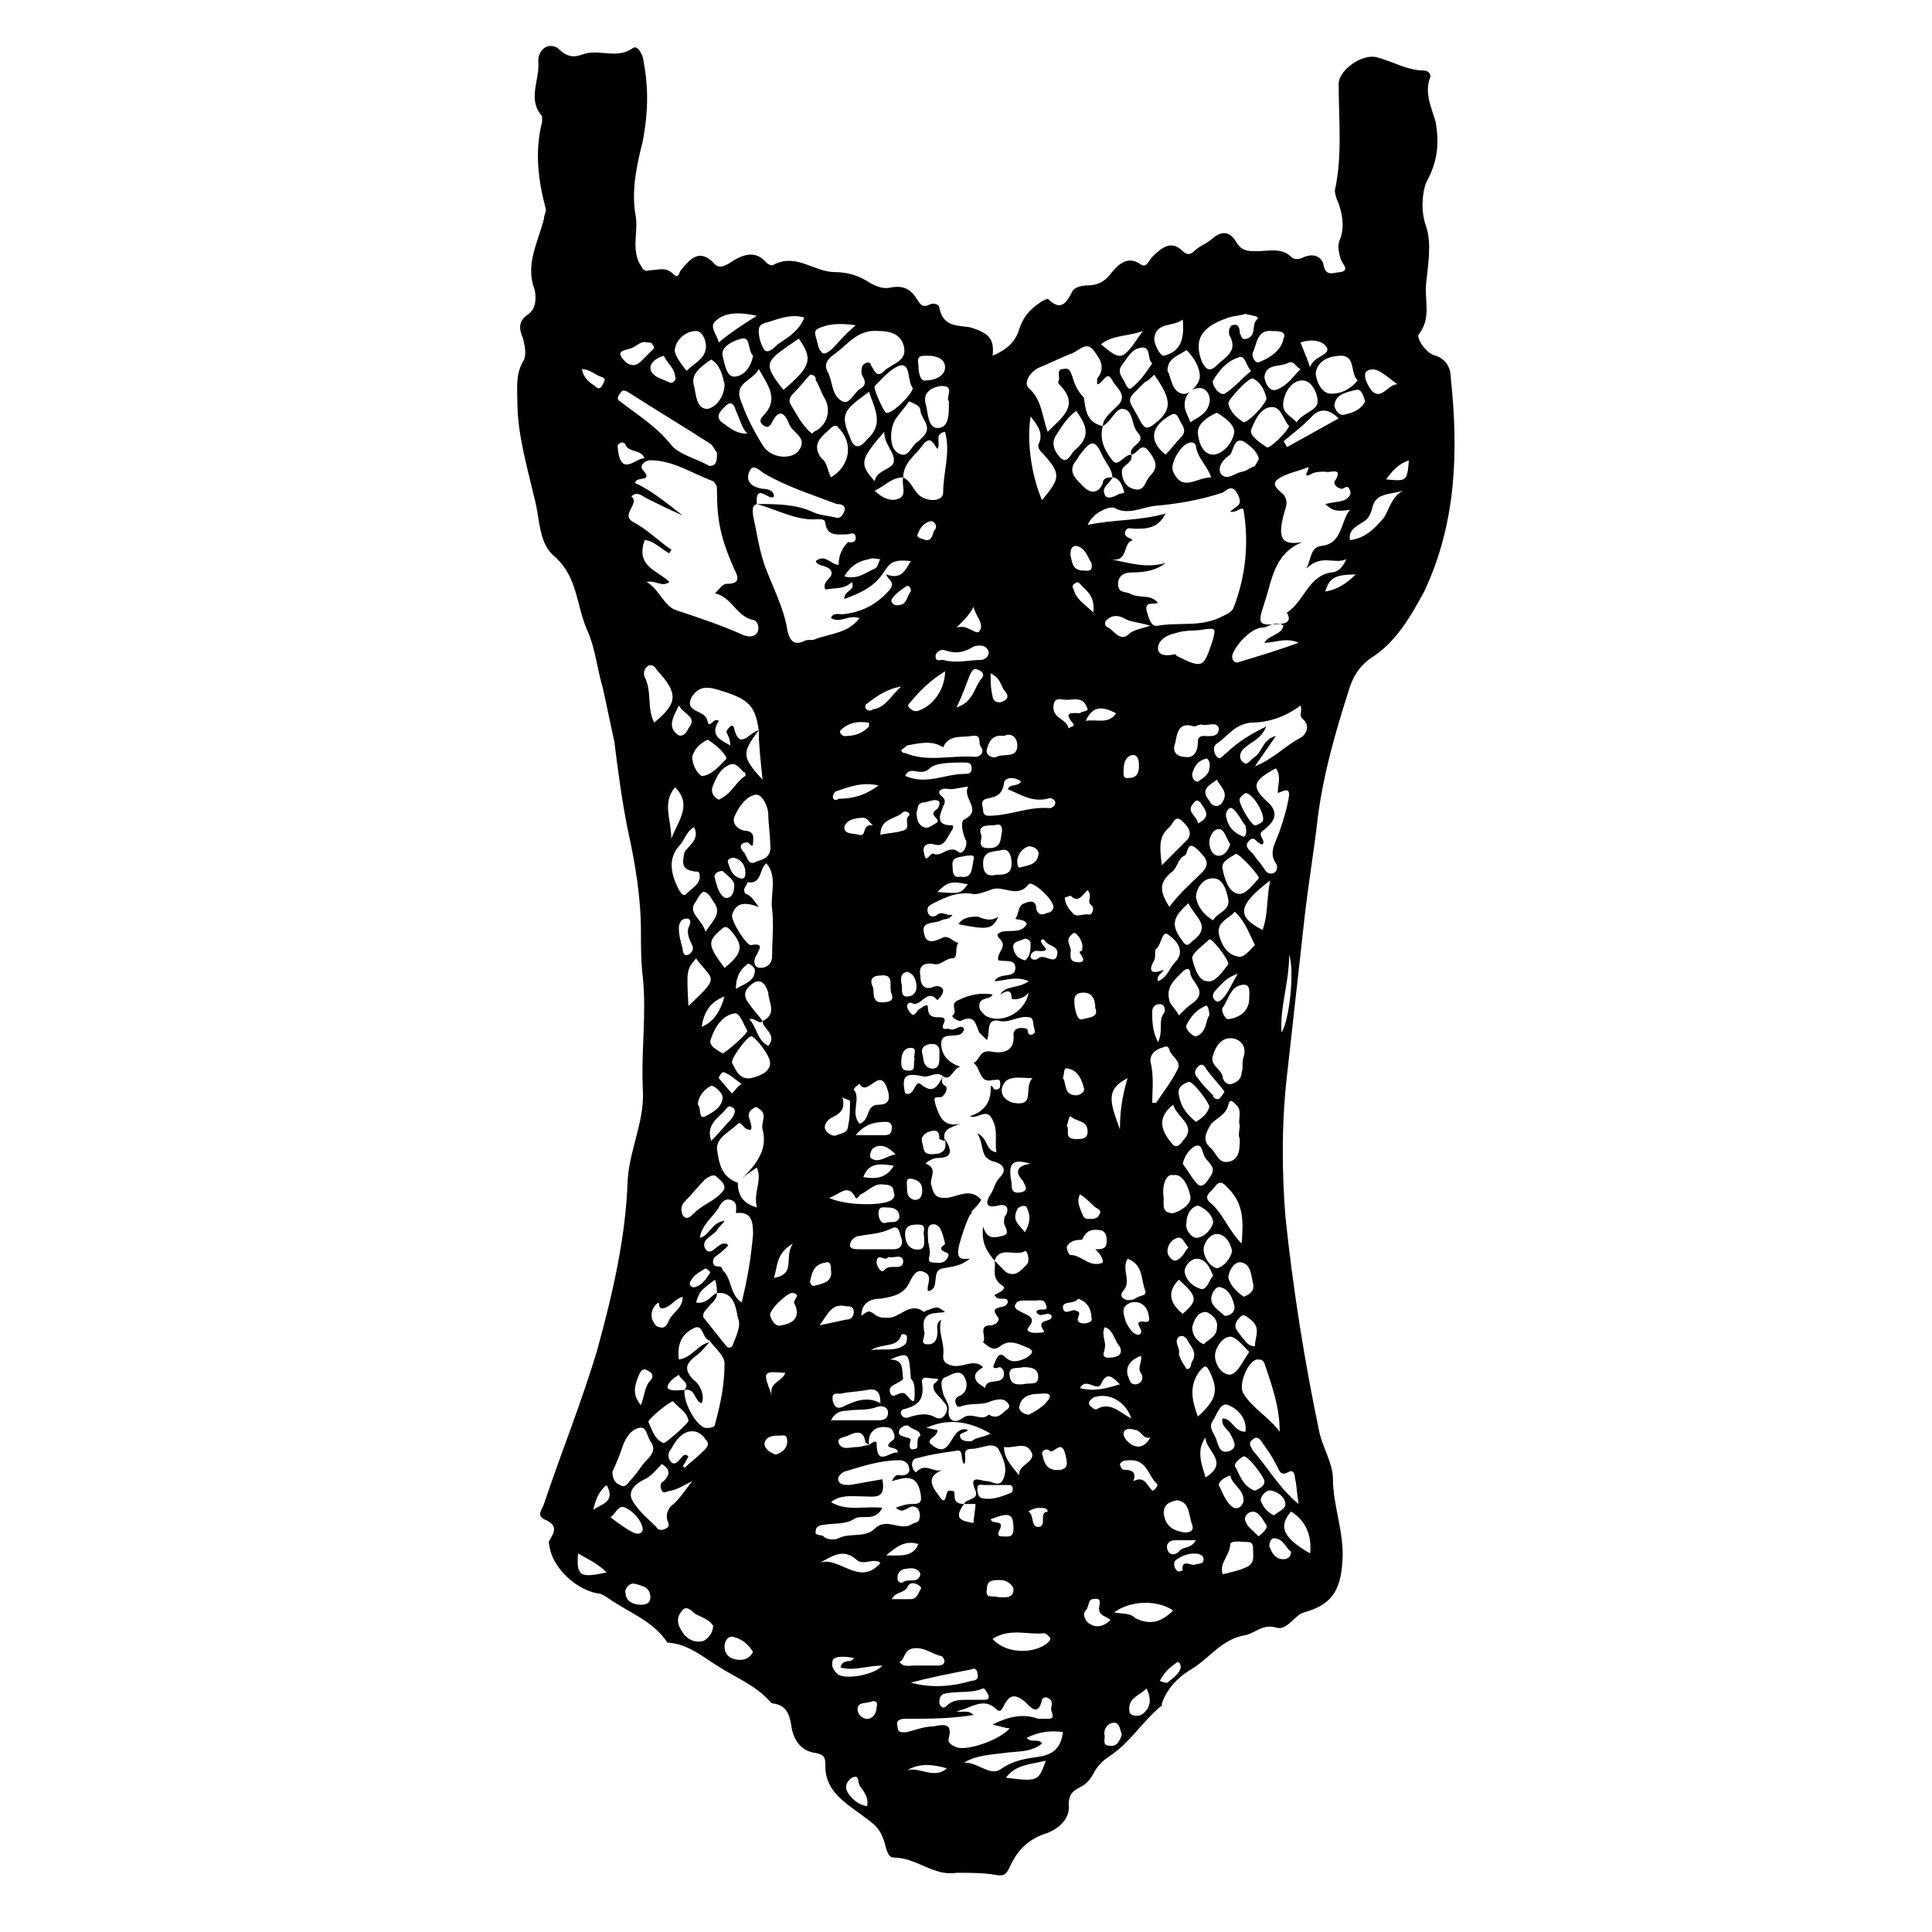 <?xml version="1.0" encoding="UTF-8"?>
<!-- Uploaded to: ICON Repo, www.iconrepo.com, Generator: ICON Repo Mixer Tools -->
<svg fill="#000000" width="800px" height="800px" version="1.1" viewBox="144 144 512 512" xmlns="http://www.w3.org/2000/svg">
 <g>
  <path d="m407.05 238.28c3.527-1.512 6.047-3.527 7.055-7.055 1.008-3.023 2.519-5.039 5.543-7.055 0.504-0.504 2.016-1.008 2.016-1.008 3.527 3.527 5.039 1.008 6.551-2.016 0.504-1.008 2.519-1.512 4.031-1.512 2.519 0 4.535-1.008 6.047-3.023 2.016-2.519 4.535-5.039 8.062-2.519 1.512 1.008 2.016-1.008 3.023-2.016 2.519-2.519 5.039-4.535 8.062-1.512 1.008 1.008 2.016 1.008 3.023 0 1.512-1.512 3.527-2.016 5.039-3.527 2.519-2.016 4.535-1.512 6.047 1.008s3.023 2.519 5.543 2.519c3.023 0 6.551-1.008 9.07 1.512 1.008 1.008 2.519 0.504 3.527 0 2.519-1.008 4.535 0 5.039 2.016 0.504 3.527 3.023 2.016 4.535 2.016 2.519-0.504 0.504-2.016 0-3.527-0.504-2.016-1.008-3.527 0-5.543 1.008-3.023 0.504-6.047-0.504-9.07-0.504-1.008-1.008-2.519-1.008-3.527 2.016-9.07 1.008-18.641 1.008-28.215 0-3.527 6.047-8.062 10.078-7.055 4.031 1.008 8.062 3.527 12.594 3.527 1.008 0 2.016 1.008 1.512 2.016-1.512 4.031 0.504 8.062 1.512 11.586 1.008 6.047 0.504 10.578-2.519 16.121-1.008 2.519-1.512 7.559 0 11.586 1.512 4.535 0.504 10.078 0 15.113-0.504 4.535 1.512 9.07-2.016 13.602-0.504 1.008 2.016 5.039 4.535 5.543 3.023 1.008 4.031 3.527 4.031 6.047 2.016 19.145 1.512 38.289-7.055 56.426-3.527 6.551-7.559 13.602-14.105 17.633-3.527 2.519-5.039 5.543-6.047 9.07-3.527 11.082-6.551 21.664-8.062 33.25-1.008 9.07-2.519 17.633-3.527 26.703-1.512 13.602-3.023 27.207-4.535 40.809-1.512 12.594-1.512 25.695-0.504 38.289 2.016 19.145 5.039 38.289 9.07 57.434 1.008 4.031 3.527 8.062 3.527 12.09 0 7.055 3.023 14.105 2.519 21.664-0.504 8.062-3.023 11.586-10.078 13.602-2.519 0.504-4.535 5.039-7.559 4.031-3.527-1.008-5.543 1.512-8.062 2.016-6.047 1.008-9.07 5.543-13.602 8.566-3.527 2.016-7.055 5.039-8.566 9.574v0.504c-5.039 4.031-8.566 10.078-14.105 13.602-1.512 1.008-2.519 2.016-3.527 3.527-1.008 2.016-2.016 3.527-4.031 4.535-2.016 1.008-3.023 2.016-3.023 4.535 0.504 4.031-3.023 6.551-5.543 7.559-5.039 1.512-8.062 4.535-10.078 9.07-1.008 2.016-1.512 2.519-4.031 2.016-3.023-0.504-6.551-0.504-10.078-0.504-6.047 1.008-10.578-4.031-16.625-4.031-2.016 0-2.016-3.527-3.023-5.543-1.008-2.519-2.519-3.527-4.535-5.039-4.535-3.527-10.578-6.551-10.578-13.602 0-2.016 0-3.023-2.519-3.527-4.031-0.504-6.047-3.527-6.551-7.559-0.504-3.023-1.512-5.039-4.535-5.543-0.504 0-0.504 0-1.008-0.504-4.031-4.535-9.574-6.551-14.105-9.574-4.031-2.519-7.559-5.543-12.594-6.047h-0.504c-4.031-6.047-10.578-8.062-16.121-12.09-1.008-0.504-1.512-1.008-2.519-1.008-5.543-1.008-11.586-6.551-12.594-12.09 0-0.504-0.504-1.512 0-2.016 1.512-2.519 2.016-4.031-1.512-5.543-2.016-1.008-0.504-2.519 0-4.031 4.535-13.602 10.078-27.207 14.105-40.809 4.031-14.609 7.559-29.727 8.062-44.84 0.504-8.566 4.535-15.617 4.031-24.184-0.504-10.078 1.008-19.648 0-29.727-0.504-4.031-0.504-8.062-0.504-12.09 0-9.07-1.512-18.137-3.527-27.207-1.512-7.559-2.519-15.113-3.527-23.176-1.008-4.535-2.016-9.574-3.023-14.105-1.512-5.039-2.016-10.578-4.031-15.113-3.023-6.551-2.519-14.105-8.566-19.648-4.535-3.527-4.031-10.078-5.543-15.617-2.016-8.566-4.535-17.129-4.535-25.695 0-3.527-0.504-7.055 1.512-10.578 1.008-1.512 0.504-4.031 0-6.047-1.008-2.519-1.512-4.535 1.512-6.551 2.016-1.512 2.016-4.535 1.512-6.551-2.519-6.551 1.008-12.594 2.519-18.641 0-1.008 0.504-1.512 0.504-2.519-2.016-7.559-3.023-15.113-1.008-23.176v-1.512c-4.031-4.535-0.504-9.574-1.008-14.609 0-2.519 2.016-5.039 5.039-3.527 3.523 3.543 5.539 2.031 7.555 1.531 4.031-1.008 8.566 1.512 12.594-1.512 1.008-0.504 2.016 1.008 2.519 2.519 1.512 7.559 1.512 14.105 0 22.168-1.512 6.047-3.023 12.594-2.016 19.145 1.008 4.535-1.008 8.566 1.008 13.098 1.008 1.512 1.008 2.519 3.023 2.016 2.016 0 4.031-1.008 6.047 1.008 1.512 1.512 1.512-0.504 2.016-1.008 2.519-3.023 5.039-6.047 9.07-1.512 1.008 1.008 2.519 0.504 4.031-0.504 3.023-2.016 6.551-3.527 9.574 0 0.504 0.504 1.512 1.008 2.016 0.504 6.047-3.023 10.578 2.016 16.121 2.016 3.527 0 6.551 1.008 9.574 3.023 2.016 1.008 3.527 1.512 5.543 1.008 3.023-0.504 5.039 0.504 6.551 3.023 1.008 1.512 1.512 2.519 3.527 1.512 1.008-0.504 2.519 0 2.519 1.008 1.008 5.039 5.039 4.535 8.062 5.039 5.023 1.508 6.535 3.019 6.031 7.555zm-21.664 271.05c-0.504-7.055-0.504-7.055-5.543-5.039 4.031 0 3.023 3.023 3.527 5.039-1.008 1.512-4.027 1.512-3.523 3.527 0.504 2.519 2.519-0.504 4.031 0.504l0.504 0.504c2.016 2.519 2.016 1.512 2.016-1.008-0.004-1.008-0.004-2.519-1.012-3.527zm45.344-36.777c-2.016 0-3.527 0.504-4.031 2.016 0 0.504 0.504 2.016 1.008 2.016 3.023 0 5.039 3.527 8.566 2.016 0-1.512-1.008-2.519-2.016-3.527 1.512 0 3.023 0 3.023-2.016 0-1.008 0-2.519-1.512-3.023-3.023-0.504-4.031 0.504-5.039 2.519zm-56.426 54.41c0.504-0.504 2.016-1.512 2.016-0.504 0 6.551 3.527 2.016 5.543 2.519 0.504-2.016-5.039-0.504-1.008-3.527 0.504-0.504 0-2.519-1.008-3.023-3.527-1.004-6.047 1.012-5.543 4.535-0.504-0.504-1.008-0.504-1.008-1.008-0.504-3.023-2.519-2.519-4.535-1.512-1.008 0.504-3.023 0.504-2.519 2.016 1.008 2.016 3.023 1.008 5.039 1.008 1.008 0 2.016-0.504 3.023-0.504zm-28.215-112.35c4.031-2.016 1.512-5.039 1.512-7.559-0.504-1.512-1.512-4.031-4.031-2.519-2.016 1.512-3.023 3.023-1.008 5.543 1.008 1.512 2.519 3.023 3.527 4.535-1.008 1.008-2.016-1.008-3.527-0.504 2.016 2.016 2.016 5.543 5.039 7.055 2.519-3.023-1.512-4.535-1.512-6.551zm-12.09 72.043c0-1.008 0-2.016-0.504-3.527-4.031 3.023-4.031 3.023-5.039 6.047 3.023 0.504 4.031-2.016 5.543-2.519 0 2.016-1.512 2.519-2.519 4.031-0.504 0.504-1.512 1.512-1.008 2.519 2.016 2.519 4.031 5.039 6.047 7.559 0.504 0.504 1.008 0.504 1.512 0 1.008-2.519 2.519-5.543 1.512-7.559-0.504-2.519-1.008-7.055-5.543-6.551zm148.62-132.5c0-2.016 1.008-4.535-0.504-6.551-6.551 3.527-6.551 5.039-1.512 9.574 2.519 3.023 0.504 5.039-2.016 7.055-1.512 1.008 1.008 2.519 0 3.527-1.512 0-2.016-2.519-3.527-1.008-1.512 1.512 0 2.519 1.008 3.527 1.008 1.512 2.016 2.519 3.023 4.031 0.504 1.008 1.512 1.512 2.519 1.008 1.008-0.504 1.008-2.016 0.504-2.519-2.016-3.023 0-5.543 1.008-8.566 1.008-3.023 2.016-6.047 2.519-9.574-0.004-2.016-1.516-1.008-3.023-0.504zm-43.832-83.633c-0.504 1.512-3.023 2.519-2.016 4.535 0.504 1.512 2.519 0.504 3.527 0 0.504-0.504 2.016 0 1.512-1.008-0.504-2.016-1.512-3.527-3.023-3.527 0-2.016-1.512-3.527-2.519-5.543-2.016-4.535-3.023-4.535-6.047-0.504-0.504 0.504-0.504 1.008-1.008 1.512-2.519 3.023 0 5.039 2.016 7.055 2.016 2.016 4.031 1.512 5.039-1.008 0-1.512 1.512-1.512 2.519-1.512zm-2.519-13.602c0-2.016 2.016-3.527 3.527-5.039 3.527-3.023 0-5.039-1.008-7.055-1.512-3.023-2.519 1.008-4.031 1.008v-1.512c2.519-3.023 0.504-5.543-1.008-7.559-2.016-2.519-4.031 0.504-6.047 1.008-2.519 1.008-5.543 2.519-8.062 3.527s-4.535 4.031-3.023 5.543c3.527 3.023 3.527 7.559 5.039 11.586 4.031-4.031 8.566-7.055 3.023-12.594-0.504-0.504 0-1.008 0-1.512 0-1.008-0.504-2.519 1.008-2.519 2.016-0.504 2.016 1.008 2.519 2.016 0.504 2.016 1.512 4.031 3.023 5.543 0.504 3.023 0.504 6.551 5.039 7.559-1.008 3.527 0.504 6.551 2.519 9.07 1.512 2.016 3.023-1.512 5.039-1.512 0.504 2.519-2.519 2.519-2.519 4.535s1.008 4.031 3.023 4.535c3.023 1.008 3.023-2.016 4.535-3.527 2.519-2.519 1.008-4.535-0.504-6.551-2.016-2.519-3.023 1.008-4.535 1.008-1.008-2.519 4.535-3.023 1.512-6.047-1.512-2.016-1.008-5.543-3.527-6.047-2.016-0.504-3.023 3.023-5.543 4.535v0zm-52.902 13.602c2.016 1.008 2.519 3.023 4.031 4.535 2.016 2.016 6.551 2.016 6.551-0.504 0-5.543 2.016-10.578 0.504-16.121-3.023 0.504-1.008 3.023-2.016 4.535-1.008-1.008-1.512-3.527-3.527-1.512-2.016 3.019-5.543 5.035-5.543 9.066-3.023 0-4.535 2.016-7.559 3.527 2.016 2.016 4.535 3.023 6.551 2.016s0.504-3.527 1.008-5.543zm-43.828 186.91c0 3.527 1.512 5.543 5.039 6.551-1.008-4.031 1.512-7.055 0-10.578-1.512 1.008-3.023 2.016-4.031 3.023 3.527-3.527 7.055-7.559 5.543-13.098-0.504-2.016 1.512-4.031-1.008-5.543-0.504-0.504-1.008-0.504-1.512 0-2.519 1.512 0 3.527-0.504 5.543-2.016 0.504-2.519-2.519-3.527-1.512-2.016 2.016-5.543 3.527-5.543 6.551 0.504 3.519 1.008 7.551 5.543 9.062zm5.539-119.91c-4.535 6.047-4.535 7.055 1.008 13.098-0.504-5.039-1.008-9.07-1.008-13.098-1.008-7.055-3.023-8.566-12.09-11.082-2.519-0.504-4.031 0-5.543 2.016-2.519 4.535 3.527 3.527 4.031 6.551 0.504 2.519 1.512-1.008 3.023 0-2.519 4.031 0.504 5.039 3.023 6.551 0-1.512-0.504-2.519-1.008-3.527 0-0.504 0.504-1.008 1.008-1.512 0.504-0.504 1.008 0 1.008 0.504 1.512 6.039 4.027 1.004 6.547 0.5zm-19.648 174.82c-0.504 3.023 3.023 9.574 5.543 10.078 1.008 0 2.519 0 2.519-1.008 1.512-5.543 2.519-10.578 2.519-16.121 0-2.016-2.519-4.031-4.031-6.047-2.016-0.504-1.512-5.039-4.535-3.023-3.023 1.512-4.031 4.535-3.527 8.062 3.527-0.504 5.039-4.031 8.062-4.535-1.008 1.008-2.016 2.519-3.527 3.527-2.519 2.016-3.527 3.527-0.504 6.551 1.008 0.504 3.023 3.527 2.016 6.047-2.016-0.504-1.512-4.031-4.535-3.527 1.512-2.016-1.008-2.519-1.512-4.031-1.512 1.008-3.023 2.016-3.023 3.527 1.008 1.004 3.023 0.5 4.535 0.5zm10.582-44.84c-0.504 1.008-1.512 1.512-2.016 2.519-1.008 1.512-4.535 2.519-3.023 5.039 1.512 2.016 3.023-1.512 5.039-1.512 0.504 0 0.504 0 1.008 0.504-1.008 1.008-2.016 2.016-3.527 3.023-1.008 1.008-0.504 2.519 0.504 2.519 2.016 0 1.008 1.008 2.016 1.512 2.016 2.519 1.512 6.047 4.535 8.062 1.512-6.047 2.519-12.09 3.023-18.137 0-3.527-0.504-6.047-4.535-5.543 0-1.512 0.504-3.023-1.512-3.527-1.512-0.504-2.519 1.008-3.023 2.016-1.512 2.519-4.535 4.535-5.039 8.062 2.519-0.508 3.023-4.035 6.551-4.539zm63.48 75.07c-3.023 4.031-0.504 4.535 2.519 5.039 0-1.512 0.504-3.527 0.504-5.039h-3.023c0.504-1.512 4.031-1.008 3.023-3.527-2.016-4.535 1.512-2.519 3.023-2.519s3.527 2.016 4.535-1.008c1.008-3.023-0.504-5.543-1.512-7.559-1.512-2.016-4.535 0-7.055 0-3.023 0-1.008 2.519-2.016 4.031-1.008-1.008 0-4.031-2.016-3.527-3.527 0.504-7.055 1.008-10.578 2.016-1.008 0-1.512 1.512-1.008 2.519 0 0.504 1.008 1.512 1.008 1.008 2.519-2.519 4.535 0.504 7.055-0.504-5.543 2.016-2.016 5.543-1.008 7.055 2.016 3.023 1.512-1.512 2.519-1.512 1.512 0 1.512 0 1.512 1.512-0.004 1.512 1.004 2.016 2.516 2.016zm-54.918-265c-1.512 0.504-1.008 2.016-1.008 3.023 1.008 4.535 1.512 8.566 3.023 13.098 2.016 5.543 5.039 11.082 6.047 17.129 0.504 2.519 1.512 4.535 4.535 3.023 1.008-0.504 2.016 0 3.023-0.504 4.031-1.512 8.566-1.512 11.586-5.543-3.023-1.008-5.039 1.512-7.559 0 0.504-1.512 2.016-1.008 3.023-1.008 5.039-0.504 9.07-2.519 12.594-6.551 1.512-2.016-0.504-2.519-1.008-4.031 4.031 1.512 5.039-1.008 6.551-3.527-5.039-0.504-5.543 0.504-7.559 3.527-2.519 3.527-6.047 5.039-10.078 6.551 0-2.519 3.023-2.016 2.016-4.535-2.016 2.016-4.535 1.512-7.055 2.016-1.008-2.519 2.519-3.023 1.512-5.039-1.008-1.512-3.527-1.008-4.031-2.519 2.519-2.016 4.031 1.008 6.047 1.008 0-2.519 1.008-4.535 2.519-6.047 0 0 2.016 0.504 2.016-1.008 0-2.016-1.512-1.008-2.519-1.008-2.519 0-5.039 0.504-5.543-3.023 0-1.008-1.008-1.008-2.016-1.008-5.535 0.508-10.574-2.512-16.117-4.023 5.039 0 10.078 0 14.609 2.016 2.016 1.008 4.031 1.008 6.047 1.512 1.512 0.504 2.016-0.504 2.519-1.512 0.504-1.512-0.504-2.016-2.016-2.016-6.551-2.519-13.098-4.535-19.145-8.062-1.008-0.504-3.023-3.023-4.031-0.504-1.008 2.519 0.504 4.031 3.527 4.535 1.512 0 3.023 0.504 3.023 2.016-1.008 1.512-5.039-4.031-4.535 2.016zm49.375 151.64c-2.016-1.512-3.527 0.504-5.543 0-4.535-1.008-5.543 0-4.535 4.535 2.519 1.008 2.519-3.527 4.031-2.519 3.527 3.023 4.535 0.504 6.047-2.016-0.504 1.008-0.504 2.016 0.504 2.519 1.008 0.504 0 2.519-1.008 3.023-2.016 0-2.016 0-1.512 2.016 1.008 3.023 2.016 6.047 6.551 5.039-2.519 1.008-5.039 1.512-4.031 4.535-0.504 0-1.512-0.504-1.512-0.504 0-2.016-0.504-2.519-2.519-2.016-1.512 0.504-2.519 1.512-2.016 3.023s0 3.023 2.519 3.023c3.023 0 4.031-1.008 3.527-4.031 1.512 2.519 2.519 5.039-2.016 5.039-1.512 0-3.527 1.512-3.023 1.512 3.527 1.512 0.504 4.031 1.512 6.047 0.504 2.016 1.008 3.023 3.527 3.023 3.023 0 6.551-3.023 9.574 0.504-0.504 1.008-1.512 2.016-2.519 3.023v0.504c-1.008 0.504-3.527 8.566-3.527 9.574-0.504 3.023 1.512 2.519 3.023 2.519-2.519 2.016-4.535 2.016-7.055 2.519-3.527 0.504-0.504 5.543-4.031 6.047-0.504-1.512 1.512-4.031-1.008-5.039-2.016-1.008-3.023 1.008-4.031 3.023-1.512 3.023-4.535 3.527-7.559 4.031-2.519 0-5.039 1.008-5.039 4.535 2.016-1.512 2.016-1.512 4.031 0 1.008 0.504 1.512 0.504 2.519 0.504 3.527 0.504 6.047-4.535 10.078-1.512 0 0 0.504-0.504 1.008-0.504 2.519-1.008 2.519-1.008 4.535 0.504-2.519 0.504-6.551-0.504-5.543 5.039 0.504 1.512-1.512 3.527 1.008 3.527 2.016 0 2.519-1.512 2.519-3.527 0-1.008-0.504-2.016 1.008-3.023-1.008 3.527 1.008 6.047 0.504 9.574 0 1.512 0.504 2.016 2.016 2.519 3.023 1.008 6.047-2.016 8.566 0.504-1.512 1.008-3.023 2.016-1.512 4.031 0.504 0.504 1.512 1.008 2.016 1.512 0.504-3.023 4.535-0.504 5.039-3.527 0-0.504 0-1.512-1.008-2.016-0.504 0-2.519 1.008-1.512-1.008 0.504-1.008 1.008-3.527 3.023-1.512 1.512 1.512 3.527 1.008 5.543 0 0.504-0.504 2.519-1.512 0.504-2.519-2.519-1.008-5.039-2.519-7.559-0.504-2.016 1.512-3.023 0-4.535-1.008 1.008-1.512-1.512-4.535 2.016-4.535 1.008 0 2.519-1.008 2.016-2.016-2.016-2.519-0.504-2.519 1.512-3.023 0.504 0 1.008-1.008 1.008-1.008 0-1.008-0.504-1.008-1.512-1.008-1.008 0-1.512 0-2.016-1.008 1.008-0.504 3.527-1.512 2.016-2.519-3.023-2.016-1.512-4.535-2.016-6.551 1.008 1.008 2.016 2.016 3.023 3.023 2.519 1.512 4.031-0.504 5.543-2.016 1.008-1.008 0-4.031-0.504-3.527-2.519 1.512-6.551-1.512-8.062 2.519-2.016-2.519-3.527-4.535-3.023-9.07 1.008 3.527 3.023 3.023 5.039 2.519 2.519-0.504 0.504-2.519 0.504-3.527 0-0.504 0-1.512 0.504-2.016 1.008-2.016 0-3.023-2.016-2.519-4.031 1.008-3.023-1.512-2.016-3.023 1.008-1.512 1.008-3.023 2.519-4.535 2.016-2.016 0.504-3.527-1.512-4.031-4.031-1.008-2.519-4.031-4.535-7.559 3.023 1.512 2.016 4.535 5.039 5.039-0.504-3.023 0.504-5.543-1.008-8.566-1.512-3.527-4.031 0-6.047-1.008 3.527-1.008 5.543-3.527 5.543-7.055 0-2.016 0.504-0.504 1.008 0 1.512 0 1.512-0.504 1.512-1.512 0-1.512-0.504-1.008-2.016-1.008-3.527 1.008-3.023-3.023-5.039-4.535 1.512-0.504 1.512-3.527 4.535-3.023 2.519 0.504 6.551 0.504 6.047-4.535 0-1.512 1.512-2.016 3.527-1.512 0.504 0.504 0 2.016 1.512 1.512 1.008-0.504 0.504-1.008 0.504-1.512-0.504-1.008 0-3.023-1.512-3.023-2.519-0.504-5.039 1.512-7.559 1.008-4.031-1.008-2.519 3.023-3.527 5.039-1.008-1.008-1.512-1.512-2.016-2.016-1.008-2.016-1.008-5.039-5.039-3.023-0.504 0-2.519-1.008-2.016-1.512 1.512-1.008-1.008-3.023 1.512-4.031 3.023-1.512 6.047-2.016 9.07-1.512-0.504 1.512-3.527 0.504-3.527 3.023 0 1.008 0.504 1.512 1.512 2.519 4.031 2.519 10.578-0.504 11.586-6.047-1.512 2.016-4.535 2.016-4.535 1.512 0-3.023-2.016-1.512-3.023-1.008 1.512-2.519 5.039-1.512 7.559-3.527-3.527-1.512-6.551 0-9.07 0 1.512-2.519 5.543-0.504 5.543-3.527 0-2.519-3.023-1.512-4.535-2.016-0.504-2.016 2.519-3.527 0.504-5.543-1.008-1.008-1.008-1.512 0.504-2.016 2.519-0.504 5.039 0.504 6.551-2.016-0.504-1.512-3.023-1.008-3.023-1.512 1.008-1.008 0.504-3.527 2.519-4.031 1.008-0.504 3.023-1.008 3.023 1.512 0.504 2.016 2.016 1.512 3.023 1.008 1.008 0 1.512-1.008 1.512-1.512 0-2.016-5.543-7.055-6.551-6.047-3.023 4.031-7.055 0-10.078 1.512-1.512 0.504-4.031 1.512-5.039 1.008-4.031-0.504-7.055 1.008-10.078 2.519-1.008 0.504-2.016 1.008-1.512 2.519 0.504 1.512 2.016 1.008 2.519 0.504 1.512-1.008 2.519 0.504 4.031 0-1.008 1.512-2.016 1.008-3.023 1.512-1.512 1.008-5.543 0-4.535 3.527 0.504 3.023 3.023 2.016 5.039 1.008 1.512-0.504 2.519 1.008 4.031 1.512-1.008 1.008 0 4.031-1.512 4.031-2.016 0-3.023 2.016-5.039 1.512-2.519-0.504-4.031 0.504-3.527 3.023 0 2.519 1.008 4.031 3.527 3.023 1.008-0.504 2.519 0 2.519 1.008 0 1.008-1.008 2.016-1.512 2.519-2.519-3.023-4.031 1.008-6.047 1.008-0.504 0-1.512-1.008-2.016 0.504 0 0.504 0.504 1.512 1.008 2.016 1.008 1.008 1.512-0.504 2.016-1.008 1.008-0.504 2.519-2.016 2.519-0.504 0 2.016 1.008 2.519 2.519 2.519s2.519 0 1.512 2.016c-0.504 1.512 1.008 1.008 1.512 1.008 1.512 1.008 3.023-1.512 4.031 0-0.504 3.527-6.047 0-6.047 4.031 0 3.023 2.016 5.039 5.039 6.047-2.012 0.504-2.516 4.031-4.531 2.519zm76.074-149.63c1.512-1.512 3.527-1.512 2.016-4.535-1.512-3.023-3.023-1.008-4.031-0.504-6.047 2.016-12.09 3.023-18.137 3.527-3.527 0.504-7.055 2.519-10.578 0.504-1.008-0.504-5.543 1.008-7.055 4.535 7.055-1.512 13.602-1.008 20.656-3.023-2.016 4.031-5.039 4.031-8.062 4.031-1.008 0-2.016-0.504-2.519 0.504-0.504 1.008 0 1.512 1.008 2.016 0.504 0 0.504 0.504 1.008 0.504-3.023 0.504-1.008 6.047-6.047 5.039 5.039 1.008 9.574 2.519 14.609 1.008-2.519 2.016-5.543 2.519-9.07 2.519-2.016 0-3.527 1.008-3.527 3.023 0 2.519 2.016 2.016 3.023 2.519 2.519 1.512 5.543 0 7.559 2.519-1.008 0.504-3.527-0.504-3.023 2.016 0.504 1.512 1.008 4.535 3.023 4.031 5.543-1.008 11.586 0.504 17.129-2.519 1.008-0.504 2.519-1.008 3.023-2.519 3.023-8.062 4.031-16.625 2.519-25.695-0.5-1.012-2.012 1.004-3.523 0.5zm-148.62 18.641c-2.016 1.512-3.527-0.504-6.047 0 3.527 2.016 4.535 6.551 8.062 7.559 6.047 2.016 12.09 4.031 17.633 6.551 1.512 0.504 2.519 0.504 3.527-0.504 1.008-1.512 0-3.527-1.008-3.527-4.535-1.008-5.543-6.047-10.078-7.055 1.008-1.008 2.016-2.519 3.023-2.519 4.031 0 3.023-2.016 2.016-4.031-3.527-8.062-4.535-12.594-4.535-21.16 0-1.008-0.504-1.512-1.008-2.016-5.543-2.016-10.578-5.543-16.625-5.543-1.512 0-3.023 1.512-2.016 2.519 3.023 3.527-2.016 1.512-2.016 3.527 4.535 2.016 8.566 5.543 12.594 8.566-3.527-1.512-6.551-3.023-9.574-4.535-1.008-0.504-2.519-2.016-4.031-0.504 2.519 2.016-3.527 5.039 1.008 7.055 3.527 2.016 6.551 5.039 9.574 7.055 0 0.504-0.504 0.504-0.504 1.008-2.519-1.512-4.535-3.527-6.551-3.527-2.512 7.051 3.535 8.059 6.555 11.082zm173.82-20.656c2.016-0.504 3.527-0.504 5.039-1.008 1.008-0.504 2.016-1.512 1.512-2.519-0.504-1.512-1.008-1.008-2.016-0.504-1.512 0-2.519-1.512-2.016-2.016 2.519-4.031-1.512-2.016-2.519-2.519-1.008 0-2.519 0-3.527 0.504-3.527 2.016 0.504-2.519-1.512-1.512-2.519 1.008-5.543 1.512-7.559 3.023-2.016 1.512 0.504 3.023 1.512 4.031 1.512 2.016 0.504 3.527 0 5.543-1.512 6.047-0.504 8.062 5.039 7.055-7.559 3.023-8.062 10.078-10.078 16.121-2.016 6.047-1.512 6.047 4.535 5.543 3.527-0.504 1.008-3.023 1.512-3.023 4.535-3.023 5.543-9.574 11.586-10.578 1.512 0 3.023-1.008 4.031-3.527-3.023 1.512-6.551-1.512-10.578 2.519 1.512-3.023 1.008-5.543 4.031-6.047 5.543-0.504 5.039-6.551 7.559-9.574-3.023 0.504-4.535 0.504-6.551-1.512zm-117.39 266.01c-2.016 4.031-5.543 1.512-7.559 3.023-2.519 1.512-5.543 1.008-8.062 1.512-1.008 0-2.016 0.504-2.016 1.512-0.504 1.512 1.512 1.008 2.016 1.512 1.008 1.008 3.023 1.008 4.031 0.504 3.023-1.512 7.055 0 9.574-2.519 3.023-3.023 6.551 0.504 9.574-1.008 0.504-0.504 1.512-0.504 2.016-1.008 0.504-1.008 0.504-2.016 0-3.023-0.504-1.008-2.016-1.008-2.519-0.504-2.016 1.008-2.016 1.008-3.527 0 1.512-0.504 2.519-1.008 4.535-1.008s2.519-0.504 2.016-3.023c-1.008-5.039-4.031-4.031-7.559-3.023 0.504-1.008 1.008-2.016 2.519-1.512 1.008 0 2.519-0.504 2.016-2.016 0-1.008-1.008-2.016-2.519-2.016-5.039 0-9.574 1.512-14.609 3.023-1.008 0.504-2.016 1.512-1.512 2.519s1.512 1.008 3.023 1.008c3.023-0.504 5.543-1.008 8.566-1.512 1.008 5.543-2.016 4.535-5.543 4.535-2.519 0-5.543-0.504-8.062 1.512 4.027 2.519 8.562 1.008 13.602 1.512zm-1.008-311.86c-5.543-0.504-8.062 3.527-11.586 6.047-1.512 1.008-3.023 2.519-2.016 4.535 1.512 2.519 1.008 6.551 4.031 8.062 2.016 1.008 3.023-2.519 5.039-3.527 2.016-1.512 0-3.023 0-4.031s0-2.016 1.008-2.519c1.008-0.504 1.512 0 1.512 0.504 1.008 1.512 1.512 3.527 3.527 1.512s6.551-2.519 5.039-7.055c-1.016-3.023-4.035-3.527-6.555-3.527zm30.227 369.29c4.031-2.016 8.062-3.023 12.09-1.512h2.519c1.512 0 1.512-0.504 1.008-2.016-0.504-1.008 1.008-2.519-1.008-3.527-1.008-0.504-1.512 0.504-1.512 0.504-1.008 4.535-3.023 2.016-4.535 0.504-2.519-2.016-4.031-2.016-5.543 1.008-0.504 1.008-1.008 2.016-2.016 1.008-3.527-3.527-7.055 0-10.578 0.504 1.512 0.504 3.023-0.504 4.535 1.008-6.047 1.008-12.09 1.008-18.137 1.008-1.512 0-2.519 0.504-2.016 2.016 0 2.016 1.512 1.512 2.519 1.512 2.016-0.504 4.535-1.512 7.055-1.512 2.519-0.504 5.039-1.008 4.031 3.023-0.504 1.512 1.008 2.016 2.016 2.519 3.023 1.008 11.586-2.016 14.105-5.039-1.008 0-2.519-0.504-4.535-1.008zm-61.969-216.64c-4.031-1.512-6.047-1.008-7.055 2.016-0.504 1.512 4.031 8.566 5.039 8.062 3.023-0.504 2.519 0.504 1.512 2.519-1.008 1.512-1.008 3.527 1.008 3.527 1.512 0 3.023-1.008 3.023-3.023 0-4.031 0.504-8.566 0-12.594-0.504-4.031 1.512-8.566-1.512-12.09-2.016 1.512-1.008 5.543-5.039 5.039 0 1.008-1.512 1.512-0.504 3.023 1.512 0.5 2.016 1.504 3.527 3.519zm0-142.58c-1.512 3.023-6.047 3.527-5.039 7.559 1.512 4.535 3.527 8.566 6.047 12.594 2.016 3.527 7.559 4.031 9.574 1.512 2.519-3.527-1.512-4.535-2.519-7.055-1.008-2.519-2.519-4.535-4.535-0.504-0.504 1.008-1.008 1.512-2.016 1.008-1.008-0.504-1.512-1.512-0.504-2.519 4.535-4.531 1.512-8.059-1.008-12.594zm143.59 89.176c-4.031 3.023-8.566 4.535-13.098 4.535-4.535 0.504-6.047 3.527-9.07 5.543-1.512 1.008-0.504 3.023 0 3.527 1.008 1.008 1.512-0.504 2.519-1.008 3.023-3.023 6.551-5.039 10.578-7.055-1.512 3.527-4.031 4.031-5.543 5.543-1.512 1.008-2.016 3.023-0.504 4.031 1.008 1.008 2.016-1.008 3.023-1.512 2.016-1.512 2.016-4.535 5.543-5.543-2.016 3.023-3.527 5.039-5.543 8.062 5.039-2.016 8.062-5.543 12.09-7.559 1.008-0.504 3.023-3.023 0.504-5.039-1.004-1.008 0.004-2.016-0.5-3.527zm-154.67-67.008c-0.504-0.504-1.008-2.016-2.016-2.519-7.055-4.535-14.609-9.07-21.664-13.602-1.008-0.504-1.512-0.504-2.016 0.504-0.504 0.504-1.008 1.512 0 2.016 4.535 3.527 9.574 6.551 13.602 11.586 2.016 2.519 6.551 3.527 10.078 5.543 2.016 0 2.016-1.512 2.016-3.527zm-6.551 272.56c-2.016 1.008-3.527 2.016-5.543 2.519-1.008 0-2.016 1.008-2.519 0-0.504-1.008-0.504-2.016 0.504-2.519 1.512-1.512 2.016-3.023-0.504-4.535-1.512 1.512-2.519 3.023-4.535 4.031-2.016 1.008-5.039 3.023-3.023 6.047 1.512 2.519 4.031 4.535 6.047 6.551 0.504 1.008 1.512 1.008 2.519 0.504 1.008-0.504 1.008-1.008 0.504-2.016-0.504-1.512 0-3.023 1.008-4.031 2.016-1.512 3.527-4.031 5.543-6.551zm65.496-182.88c-0.504 1.512 2.519 1.512 1.008 4.031-0.504 1.512-2.519 5.039 2.016 5.039 1.008 0 0.504 0.504 0.504 1.008-1.512 2.016-2.016 5.039-5.039 4.031-2.519-0.504-3.023 1.008-2.519 2.519 0.504 3.023 1.512-0.504 2.519 0 2.016 1.008 4.031-2.519 6.551-0.504 1.008 1.008 2.519-1.512 2.016-3.023-1.008-2.016-1.512-5.039-0.504-5.543 5.039-2.519-0.504-5.543 1.008-8.566 0.504-0.504-3.023 0.504-4.535 0.504-1.008 0-2.016-0.504-3.023 0.504zm-44.84 14.105c0-2.519-0.504-5.543-0.504-8.062 0-1.512-1.512-5.543-3.527-5.039-2.519 0.504-4.535 3.527-5.543 6.047-0.504 2.016 1.512 3.527 3.527 3.527 2.016 0.504 1.512 2.016 1.512 3.023 0 2.016-1.008 0-1.512 0-1.512 0-2.519 1.008-1.008 2.519 1.008 1.008 1.008 4.031 3.527 2.519 1.512-0.504 4.031-1.008 3.527-4.535zm125.95-140.56c-1.512 0.504-3.023 0.504-4.535 1.008-7.559 2.519-9.07 6.047-7.055 11.586 1.008 2.016 2.016 3.023 4.031 1.008s5.543-3.527 3.527-7.559c-0.504-0.504-0.504-2.519 0.504-3.023 1.512-0.504 2.016 0.504 2.016 2.016 0.504 1.008 0.504 2.016 2.016 1.512 2.519-1.008 1.008-3.527 2.519-5.039 1.008-1.004-1.512-1.004-3.023-1.508zm-115.37 16.121c-1.008 1.008-2.519 3.023-4.031 4.535-1.008 1.008-2.016 2.016-1.008 3.527 1.512 2.519 3.023 5.543 5.543 7.559l0.504-0.504c3.527-1.512 4.535-5.543 3.023-8.566-1.008-1.512-1.512-3.527-2.519-5.039 0-0.504 0-1.512-1.512-1.512zm124.44 280.12c0-6.551-2.016-12.09-4.031-18.137-0.504-1.008-1.008-1.008-2.016-1.008-2.519 0.504-5.039 7.055-3.527 9.07 2.519 4.027 6.551 6.043 9.574 10.074zm-10.582-81.113c-0.504-1.512 0.504-3.527-0.504-5.039-1.008-1.008-2.016-2.519-2.519-0.504-0.504 2.519-3.023 3.527-4.535 5.039-1.512 2.519-2.519 4.535 0 6.551 1.512 1.512 2.016 4.031 4.535 3.527 3.023-0.504 3.023-3.527 3.023-6.047-0.504-1.012 0-2.523 0-3.527zm-9.57-131.5c-2.016 0.504-4.535 0-7.559 1.008-2.519 0.504-4.535 2.016-4.535 4.031s2.519 2.016 4.535 1.512l0.504 0.504c7.055 3.527 7.055 3.023 9.574-4.535 0.5-2.519 1.004-3.023-2.519-2.519zm-156.69 223.19c0 1.512 0.504 3.023 2.016 3.527 1.512 1.008 2.016-0.504 3.023-1.512 1.512-1.512 2.519-3.527 4.031-5.039s2.519-3.023 1.008-5.039c-1.008-1.512-1.008-4.031-3.023-3.527s-3.023 2.016-4.031 4.031c-1.008 3.023-2.016 5.543-3.023 7.559zm99.754-15.113c2.519 1.512 3.527-0.504 5.039-1.512 0.504-0.504 0.504-1.008 0-1.512-1.008-1.512-3.023-1.008-4.535-0.504-2.016 1.008-4.535 0.504-6.551 1.008-1.008 0-2.016 1.008-2.519 0-0.504-1.008-0.504-2.016 1.008-2.519 2.016-1.008 2.016-3.527 1.008-5.039-1.008-2.016-3.527-0.504-4.535 0-2.016 0.504-1.512 2.519-1.008 4.535 0.504 1.512 1.512 2.519 1.512 4.031-0.504 3.023 1.512 4.031 3.527 2.519 2.523-2.016 5.039 1.008 7.055-1.008zm8.566-167.77c-2.016-1.512-4.535-1.008-4.535 0.504-0.504 3.023-2.016 3.527-4.535 4.031-2.016 0.504-1.008 2.016-1.008 3.023s0.504 1.512 1.512 1.512c5.543 0 10.578-2.519 16.121-2.016 0.504 0 1.512-0.504 1.512-1.512 0-0.504-1.008-1.512-2.016-1.008-4.031 1.008-7.055-1.008-10.578-2.519 0.504-1.512 2.519-0.504 3.527-2.016zm-29.727-100.76c-0.504 1.008-2.016 2.519-3.023 4.031-2.016 2.016-2.519 8.062 0 9.574 3.023 2.016 3.527-2.016 5.543-3.023 0.504-0.504 1.008-1.008 1.512-1.512 2.016-2.519-0.504-4.031-1.008-6.551 0-1.008-0.504-1.512-3.023-2.519zm69.023 134.01c2.519-3.527 5.543-6.047 8.566-9.07 2.519-2.519 1.008-4.031-1.008-6.047-3.023-3.023-2.519 1.008-3.527 1.512-1.512 0.504-2.016 3.023-3.023 4.031-4.031 3.027-3.527 5.547-1.008 9.574zm30.227-74.562c-2.016-1.512-4.031 0.504-5.543 0.504-3.023 0-7.559 5.039-8.062 7.559 0 1.512 1.008 2.016 2.016 1.512 5.039-1.512 10.078-3.023 15.617-5.039-3.527-1.512-6.047 0-9.07 0 1.016-2.016 4.543-2.016 5.043-4.535zm-68.012 294.73c1.008 1.512 3.023 0 4.031 1.512-3.023 2.519-7.055 2.016-10.078 2.519-3.527 0.504-7.055 0.504-10.578 2.519 4.031 0 7.055 4.031 10.078 1.512 3.023-2.016 6.047-2.519 9.574-3.023 4.031-0.504 6.047-2.519 6.551-6.551-3.531-0.504-6.555 0-9.578 1.512zm33.754-361.23c-1.008 1.008-1.512 1.512-2.519 2.016-5.543 5.543-4.535 3.527-1.008 10.578 1.008 1.512 1.512 2.016 3.527 0.504 4.535-3.523 5.039-6.043 0-13.098zm53.91 1.512c-2.016-2.016-0.504-6.047-4.031-6.551-3.023 0-6.551 1.008-7.055 4.535 0 2.016 1.512 5.543 4.031 5.543s5.039-1.008 7.055-3.527zm-129.48 3.023c-7.055 5.039-7.559 6.047-5.039 12.09 1.008 3.023 2.519 3.023 4.535 0.504 4.535-4.027 2.016-8.059 0.504-12.594zm-22.672-0.504c7.055-6.047 8.062-8.062 4.031-13.602-8.566 6.043-10.078 6.043-4.031 13.602zm65.496 7.055c-1.008 6.047 0 15.113 3.023 22.168 5.039-6.047 5.039-7.055 0-12.594-0.504-0.504-1.008-1.008-1.008-2.016 1.512-3.023 0-5.039-2.016-7.559zm-31.238-7.559c-1.512-2.016-0.504-6.047-3.023-6.047-2.519 0.504-5.039 3.527-7.055 5.543-0.504 0.504 2.519 7.055 3.023 7.055 1.516 0.504 7.055-5.039 7.055-6.551zm-3.023 96.227c0.504 0.504 0.504 0.504 1.008 0.504 6.047 2.519 12.09 0.504 18.641 1.008 1.008 0 2.519-1.008 1.512-2.519-1.008-1.008 0.504-3.527-2.519-3.023-2.519 0.504-6.047-0.504-7.559 3.023-3.023-2.016-6.551-1.008-9.574-0.504-1.004 1.008-1.508 1.008-1.508 1.512zm-50.379-103.78c-3.023 2.016-5.543 4.031-4.535 7.055 0.504 2.016 0.504 6.047 3.527 6.047 2.519-0.504 4.535-3.527 4.535-6.551-0.504-2.019-1.008-5.043-3.527-6.551zm140.56 234.27c0.504-6.047 0.504-10.578-3.527-14.609-1.008-1.008-2.016-2.519-3.527-0.504-1.008 1.512-3.527 2.519-1.008 4.535 3.023 2.516 4.535 7.051 8.062 10.578zm-124.95-47.863c0-2.016-4.031-7.055-5.039-7.055-1.008 0-5.543 6.047-5.039 7.055 1.008 2.016 2.016 4.535 5.039 4.031 2.016-0.504 5.039-1.512 5.039-4.031zm125.45-1.512c1.008-3.023-1.008-5.039-3.527-5.039-2.519 0-4.031 2.519-4.535 4.535-1.008 2.519 2.016 3.527 2.519 5.543 0 1.008 1.008 2.519 2.519 2.016s2.519-1.512 2.519-3.023c0.504-1.008 0-2.519 0.504-4.031zm0-168.27c1.512 0 6.551-5.543 6.047-6.551-0.504-2.016-1.512-4.031-3.527-5.039-1.008-0.504-6.551 5.543-6.551 6.551 0.504 2.519 2.519 4.031 4.031 5.039zm-151.14 259.46c-1.008 0-7.055 5.039-6.551 5.543 1.008 2.016 1.512 4.535 4.031 5.543 0.504 0 7.055-5.543 6.551-6.047-0.504-2.519-3.023-3.527-4.031-5.039zm41.816-244.85c5.039-3.023 6.047-9.07 2.016-13.098-0.504-1.008-1.512-0.504-2.016 0-2.016 2.016-5.543 4.031-2.519 8.062 1.512 1.004 1.512 3.019 2.519 5.035zm102.27-17.129c-2.519 1.008-5.039 3.023-5.039 5.039 0 2.016 1.008 6.047 4.031 6.047 2.519 0 5.039-3.023 5.543-5.543 0.504-2.016-2.016-4.031-4.535-5.543zm10.078 141.07c-1.512-3.023-2.519-6.047-5.039-8.566 0 0-0.504-0.504-0.504 0-1.512 1.512-4.535 2.519-4.031 5.543 0.504 2.519 2.016 5.543 5.039 6.047 1.512 0.504 3.023-1.512 4.535-3.023zm-27.207 41.816h1.008c2.016-3.023 4.031-5.543 5.543-8.566 1.512-2.519-1.512-3.527-2.016-5.543-0.504-1.512-1.512-0.504-2.016-0.504-1.512 0.504-3.023 1.512-3.023 3.527 1.008 4.031 0.504 7.559 0.504 11.086zm20.152-36.777c0-1.512-4.535-7.055-5.039-6.551-1.512 1.512-4.535 3.527-4.535 5.039 0.504 2.016 1.512 6.047 4.031 6.047 2.016 0.5 4.031-2.519 5.543-4.535zm16.121-142.58c-1.512-1.512-2.016-5.039-4.535-5.039-3.023 0-4.535 3.527-5.543 6.047-0.504 1.512 2.519 3.527 4.031 4.535 0.508 1.004 5.543-4.031 6.047-5.543zm-20.656 13.602c-1.008-3.023-3.527-5.039-4.031-8.062 0-1.008-1.008-1.512-2.016-1.008-2.016 0.504-5.039 5.543-4.031 7.559 2.523 5.543 6.051 1.512 10.078 1.512zm-11.586-28.215c1.008 1.512 1.008 5.543 4.031 6.047 1.512 0.504 4.535-2.519 4.535-4.535 0-2.519-1.512-5.039-3.527-7.055-2.016 1.516-5.039 2.019-5.039 5.543zm-24.184 10.582c-2.016 1.512-3.527 3.527-5.039 6.047-2.016 2.519-0.504 5.039 1.008 6.551 2.016 1.512 2.519-1.512 4.031-2.519 4.031-3.527 2.519-6.551 0-10.078zm-111.84 82.625c6.047-5.039 6.551-7.559 1.008-13.602-0.504-0.504-1.008-2.016-2.519-1.512-1.008 0.504-1.512 2.016-1.008 3.023 2.016 4.027 0.504 8.059 2.519 12.09zm154.16 34.762c-1.512 1.008-4.031 2.016-3.527 4.031 0.504 2.519 1.512 6.047 4.031 6.551 2.016 0.504 4.031-2.519 5.543-4.031 0.504-0.504-5.039-6.551-6.047-6.551zm-143.59-7.055c-2.016 1.008-2.519 3.527-4.031 5.039-3.023 3.527-2.016 7.559 0 11.586 0.504 0.504 1.008 2.016 2.016 1.008 1.512-1.512 3.527-2.519 3.527-4.535s-1.008-1.008-2.016-1.512c-3.023-0.504-2.519-2.519-2.016-5.039 1.512-2.012 4.031-3.523 2.519-6.547zm159.71-107.31c1.512-2.519 5.543-3.023 5.543-5.543 0-2.016-1.512-5.543-4.031-5.543s-4.535 2.519-5.039 5.543c-0.5 3.023 1.512 3.527 3.527 5.543zm-80.609 322.44c3.527 4.031 11.082 4.031 14.609 1.008 0.504-0.504 1.008-1.008 0.504-1.512-0.504-0.504-1.008-1.008-1.512-1.008-4.027 0.504-9.066-1.512-13.602 1.512zm-15.617-67.512c2.016-1.512 1.008-1.512 0-1.512-1.512 0-3.527-1.008-3.023 1.512 0.504 4.031-1.008 5.543-4.535 6.551-0.504 0-1.512 0.504-1.008 1.512 0.504 1.008 1.512 1.008 2.519 0.504 2.016-0.504 4.031-1.008 6.047 0 1.008 0.504 2.016 1.008 3.023-0.504 1.008-1.512 0.504-2.519-0.504-3.527-1.008-1.512-3.023-2.519-2.519-4.535zm-55.418-51.891c0-1.512-1.008-2.016-2.016-3.023s-2.016 0-3.023 0.504c-2.016 2.016-3.527 4.031-5.543 6.047-1.008 1.008-1.008 2.519-0.504 3.527 1.008 1.512 2.016 0.504 3.023-0.504 1.512-1.512 3.527-2.519 5.039-3.527 1.512-1.008 2.519-2.016 3.023-3.023zm120.41-45.848c1.512-1.512 2.519-2.519 4.031-3.527 3.527-3.023-0.504-5.039-1.008-7.559 0-1.512-1.008-1.512-2.016-0.504-2.016 2.016-4.535 4.031-3.527 7.559 0 1.008 1.512 2.016 2.519 4.031zm9.066-25.191c1.008-2.016 4.535-2.519 4.031-5.543-0.504-2.519-1.512-6.047-4.535-5.543-2.016 0-4.031 2.519-4.031 5.039 0.508 2.519 2.019 4.535 4.535 6.047zm-58.945 136.03c-6.047-3.527-11.586-4.031-17.129-1.512 1.008 0 2.016 0.504 3.023 0.504 0 2.016-2.519 2.016-2.016 3.527 6.047 5.543 5.039-5.039 10.078-3.527-0.504 1.008-2.519 0.504-2.016 2.016 0.504 1.008 1.512 1.008 3.023 1.008 1.004-1.012 3.019-1.012 5.035-2.016zm-64.488-106.81c-1.008-1.512-2.016-5.039-3.527-4.535-3.023 0.504-5.039 3.527-6.047 6.551-1.008 2.016 1.512 3.023 3.023 4.031 0.508-0.004 6.551-5.039 6.551-6.047zm29.727 24.688c3.023-1.008 1.512-5.039 5.039-5.039 3.527 0 3.023-2.519 2.016-5.039-2.016-4.535-5.039 3.023-7.055-0.504 0 0-1.512 1.008-1.512 1.512 2.016 2.519-1.008 6.047 1.512 9.07zm-45.848-199.51c2.016-2.016 4.535-3.023 5.039-5.543 0.504-1.512-0.504-5.039-2.519-5.039-2.519 0-5.039 2.016-5.543 4.535-0.504 1.516 1.512 4.031 3.023 6.047zm148.12 281.13c0.504-3.527-2.016-6.047-4.535-7.055-2.016-1.008-3.023 2.519-4.031 4.031-1.512 2.016 0.504 3.527 1.008 5.543 0.504 1.512 1.008 3.527 3.527 2.519 2.016-1.008 1.008-2.519 0-4.535-0.504-1.008-2.519-2.016-2.016-4.031 2.519 0 3.023 3.527 6.047 3.527zm-110.34-61.969c4.535 2.016 12.594 2.016 15.617 1.008 1.512-0.504 2.016-1.512 1.512-2.519 0-1.512-1.008-2.016-2.519-2.016-2.519-0.504-4.031 1.512-6.047 2.519-0.504 0-1.008 1.512-1.512 1.008-2.012-4.031-4.027-1.008-7.051 0zm-6.547-233.27c-3.023-1.008-6.047 0-9.07 1.008-1.512 0.504-3.023 0.504-3.023 2.519 0 1.512 0.504 3.527 1.512 5.039 1.008 1.008 2.519-0.504 3.527-1.512 3.023-2.016 5.543-3.527 7.055-7.055zm130.99 314.38c-0.504-3.023-0.504-5.039-1.008-7.055 0-1.008-0.504-2.016-1.512-1.512-2.519 1.512-2.519-0.504-3.527-2.016-1.008-2.016-2.016-3.527-3.527-5.543-0.504-1.008-1.512-2.016-2.519-1.008-1.512 1.008-0.504 2.016 0 3.023 4.035 4.535 7.059 10.078 12.094 14.109zm-144.59-304.3c-1.512-1.512-0.504-5.039-3.023-4.535-2.016 0.504-5.543 2.016-5.039 4.535 0.504 2.016 1.008 5.543 3.023 5.543 2.523-0.004 4.535-2.523 5.039-5.543zm158.2 48.867c4.031-0.504 6.551-3.023 9.07-6.047 1.512-2.519 2.016-5.543 5.039-7.055-3.023 1.008-7.055 0.504-8.062 4.031-0.504 2.016-1.008 3.527-3.023 4.535-1.512 1.008-3.527 2.016-3.023 4.535zm-176.84 245.36 0.504 0.504c1.512-1.512 3.023-2.519 4.535-4.031 1.008-1.008 2.519-2.016 1.008-3.527-1.008-1.512-2.519-2.519-4.535-2.016-2.016 0.504-3.527 2.519-4.535 4.535-1.008 1.008-1.008 2.519 0 3.527 1.008 1.008 2.016-0.504 2.519-1.008 0.504-0.504 1.008-1.512 2.016-0.504-0.504 1.008-1.008 2.016-1.512 2.519zm124.44-292.21c-1.512-1.008 0-5.039-3.527-4.031-2.016 0.504-3.023 2.519-4.535 4.535-1.512 2.016 0.504 3.527 1.008 5.039 0.504 1.008 1.008 1.512 1.512 1.008 2.016-1.512 3.527-3.527 5.543-6.551zm25.695 261.98c-1.512-1.512-3.527-4.031-5.039-4.031-2.016 0-4.031 3.023-4.031 5.039s1.512 5.039 4.031 5.039c2.016-0.508 3.023-3.027 5.039-6.047zm-96.73-243.84c-6.551 7.559-6.551 8.566-2.519 13.098 0.504-3.023 4.535-3.023 5.039-5.039 0.504-2.519-2.519-4.535-2.519-8.059zm83.129 260.97c0.504 0 0.504 0 0 0 5.039-4.535 5.543-7.055 3.023-12.09-1.008-2.016-1.512-1.008-2.519 0-3.023 4.027-2.016 8.059-0.504 12.09zm-85.648-44.336h5.039c2.016 0 2.519-1.512 2.016-3.023-0.504-1.008-0.504-3.527-2.519-2.519-3.023 1.512-6.047 1.512-8.566 2.016-1.008 0-2.519 1.008-2.519 2.519 0 1.008 1.512 1.008 2.519 1.008h4.031zm-39.297-129.98c0-1.512-4.535-5.039-5.039-5.039-2.016 1.008-3.527 2.519-4.031 4.535 0 2.519 2.016 5.543 3.023 5.039 2.519-0.504 4.535-3.023 6.047-4.535zm123.94-8.562c-4.535-1.512-4.535 2.519-5.039 4.535-1.008 2.519 1.008 3.527 2.519 3.527 2.519 0.504 3.527-1.512 3.527-4.031 0-1.008 0.504-1.512 1.512-1.512 1.512 0 4.031 0.504 4.031-2.016-0.504-2.016-3.023-0.504-4.535-1.008-1.008 0-1.512 0.504-2.016 0.504zm-8.062 124.95c0 2.016-0.504 4.031 2.519 4.031 2.016-0.504 5.039-2.519 4.535-4.535-0.504-2.519-2.016-6.047-4.535-5.543-2.016-0.504-3.023 3.023-2.519 6.047zm23.176-219.16c-1.512-1.512-1.512-4.535-3.527-3.527-3.023 1.008-5.039 3.527-6.551 6.047-0.504 1.008 1.512 4.031 3.023 3.527 2.519-1.512 4.535-4.031 7.055-6.047zm-80.105 8.062c-1.008-1.008 2.016-4.535-2.519-4.031-2.519 0.504-4.535 2.016-3.527 5.039 0.504 2.016 0.504 6.047 3.023 6.047 3.023 0 3.023-3.527 3.023-6.047v-1.008zm-62.473 324.45c-1.008-1.512-2.519-2.016-4.535-3.023-1.008-0.504-2.519-3.023-4.031-0.504-1.512 2.016-0.504 4.031 1.008 6.047 1.512 1.512 3.023 2.016 5.039 1.512 1.008-0.504 2.519-2.016 2.519-4.031zm121.92-4.031c-4.535-3.023-11.586-2.519-15.617 0.504 2.016 0.504 4.031 0 5.543 1.512 4.027 2.016 7.051 1.008 10.074-2.016zm25.695-193.46c-8.566 6.551-9.07 9.574-2.016 13.098 1.512-4.031 1.008-8.062 2.016-13.098zm-144.59 23.176c5.039-4.031 5.039-6.047 1.512-10.078-1.008-1.008-1.512-1.008-2.519 0-3.527 3.023-3.527 4.031 1.008 10.078zm141.57-135.02c-0.504-2.016-2.519-3.527-4.031-4.535-2.519-1.008-2.519 2.016-3.527 3.527-1.512 1.008-3.527 3.023-2.519 5.039 1.512 2.016 3.527 0 5.543-0.504 1.008 0 2.016-1.008 3.527-1.512 0.504-1.008 1.008-1.512 1.008-2.016zm-26.703 138.55c2.519-1.008 3.023-3.527 4.535-5.039 3.023-3.023 0-6.047-1.512-7.055-2.016-2.016-2.016 2.519-3.527 3.527-0.504 0.504 0 2.016-0.504 3.023-2.016 3.527 0 3.527 2.519 2.519-0.504 1.012-2.016 1.512-1.512 3.023zm-124.44 6.551c8.566-8.062 6.551-6.551 2.016-12.594-2.519 3.023-2.519 3.023-2.016 12.594zm126.46-146.11c1.512-1.512 2.519-3.023 4.031-4.535 2.016-2.016 0-3.527-0.504-5.039-0.504-1.008-1.008-1.512-2.016-1.008-5.543 3.027-6.047 7.055-1.512 10.582zm-1.008 108.82 6.551-6.551c2.016-2.016 0-4.031-1.008-5.039-2.016-2.016-2.519 0.504-3.527 1.512-3.023 2.519-2.519 5.543-2.016 10.078zm29.223-141.57c-4.031-0.504-4.031 3.527-5.039 5.543-0.504 1.008 0.504 3.527 2.016 2.519 2.519-1.008 5.543-3.023 6.047-6.047 1.004-2.016-1.512-2.016-3.023-2.016zm-22.168 151.64c-4.535 4.031-4.535 6.047-1.512 10.078 1.008 1.512 1.512 1.008 2.519 0 5.539-4.031 0.504-6.551-1.008-10.078zm2.016 57.941c1.512-1.008 3.023-2.016 3.527-4.031 0-1.008-4.535-7.055-5.543-6.551-1.512 0.504-3.023 1.512-2.519 3.527 0.504 3.023 2.016 5.039 4.535 7.055zm-3.527 11.082c1.512 2.016 2.519 4.031 4.031 5.543 1.512 1.008 2.519-1.008 3.527-2.519 1.512-2.519-1.512-3.527-2.016-5.543-0.504-1.008-0.504-3.023-2.519-2.016-1.512 1.008-2.519 2.519-3.023 4.535zm10.578 108.82c2.016-0.504 4.535-1.008 6.551-2.016s1.512-3.023 1.512-4.535c0-1.008 0-2.016-1.512-2.016s-4.031-0.504-4.535 0.504c0 3.023-3.023 5.039-2.016 8.062zm-12.09-19.648c-2.016 0.504-3.527 1.008-3.527 3.527 0.504 3.527 2.519 4.535 5.543 5.039 1.512 0 2.519-0.504 2.016-2.016-1.008-2.523-0.504-6.047-4.031-6.551zm-85.145-311.36c-3.527-0.504-6.551-0.504-9.07 0.504-1.512 0.504-2.016 1.008-1.512 2.519 0.504 1.512 0.504 3.023 1.512 4.031 0.504 1.008 2.016 0 3.023-1.008 1.512-1.512 3.023-3.527 6.047-6.047zm84.137 206.56c-4.535 3.527-3.023 7.055-0.504 10.078 1.008 1.512 2.016 1.008 3.023-0.504 4.031-4.031-1.512-6.047-2.519-9.574zm2.519-208.07c-2.519 2.016-7.055 0.504-7.559 5.039 0 1.512 1.512 4.535 2.519 4.535 4.535-1.008 5.543-4.535 5.039-9.574zm13.098 246.87c-0.504-2.519-2.016-4.535-4.031-4.535s-3.527 2.519-3.527 4.031c0 2.016 1.512 4.535 3.527 5.039 2.016-0.504 3.527-2.519 4.031-4.535zm-85.145 114.36c5.543 1.512 11.082 1.008 16.121-0.504 1.008 0 2.016-0.504 1.512-2.016 0-1.008-1.008-1.512-1.512-1.008-5.035 1.008-10.578 2.016-16.121 3.527zm3.023-4.531h4.031c3.023 0 1.512-2.519 1.008-2.519-2.519-0.504-4.535-2.519-7.559-2.016-2.519 0.504-2.016 3.023-3.527 3.527 1.008 1.512 2.519 1.008 4.031 1.008h2.016zm6.047-263.5c-4.031 2.519-6.551 5.039-9.07 8.062-0.504 0.504-1.008 1.008-0.504 1.512 0.504 0.504 1.008 1.008 2.016 1.008 4.031-1.008 7.559-5.543 7.559-10.582zm96.73 233.77c0.504-4.535-1.008-8.566-5.039-11.082-3.523 4.027-2.016 7.051 5.039 11.082zm-113.86 2.519c-2.016-1.512-4.535 1.008-6.551-1.008-3.527-3.023-6.551-0.504-9.574 1.008 5.039-2.016 10.582 6.551 16.125 0zm41.312-66.504c0.504-1.512 3.527 0.504 2.519-2.016-0.504-1.512-2.016-1.008-2.519-1.008h-3.023c-1.008 0-2.016 0-2.519 1.008-0.504 1.008 0.504 1.512 1.512 2.016 2.016 1.008 4.031 1.512 2.016 4.031-1.008 1.008 0.504 1.512 1.512 1.512 1.008 0 3.023 0 2.519-0.504-2.519-3.527 2.519-2.016 2.016-4.031-1.008-1.512-3.023 1.008-4.031-1.008zm-77.086-142.07c0-0.504 0-1.008-0.504-1.008-1.008-1.008-2.016-2.519-3.527-2.016-2.519 1.008-3.527 3.023-4.535 5.543-0.504 1.008-0.504 2.519 1.008 3.527 0 0 0.504 0.504 1.008 0 3.027-1.512 4.035-4.535 6.551-6.047zm133.51 58.945c0-1.512 0.504-4.031-2.016-3.527-3.023 0.504-3.527 4.031-5.039 6.047-0.504 0.504 0.504 3.023 1.512 3.023 3.527-0.504 5.543-2.519 5.543-5.543zm-32.242 69.023c-1.512 2.519 0.504 5.039-0.504 7.559-0.504 1.008-2.016 2.016-0.504 3.023 0.504 0.504 2.016 0.504 3.023 0 1.008-1.008 3.527-0.504 2.519-2.519-1.012-3.023-0.508-6.551-4.535-8.062zm-58.949-127.97c5.543 2.519 10.578-0.504 15.617-0.504 1.008 0 2.016 0 2.016-1.512 0-1.512-1.008-1.512-2.016-1.512-3.023 0-7.559 0-9.07 1.512-2.516 2.519-5.035-1.008-6.547 2.016zm89.68 138.04c1.512-0.504 3.023-1.512 2.519-3.527-0.504-2.016-0.504-5.039-3.023-5.543-2.016-0.504-3.527 2.519-3.527 4.031 0.504 2.016 2.016 3.527 4.031 5.039zm-128.98-259.96c-4.535-1.008-8.566-1.008-11.082 1.512-1.512 1.512 0.504 3.527 1.008 5.543 3.023-2.519 6.047-4.535 10.074-7.055zm154.17 27.207c-2.519-2.519-5.039-3.023-7.559 0-2.016 2.016-4.535 4.031-7.055 6.047 0.504 0.504 0.504 1.008 1.008 1.512 4.535-2.519 9.07-5.039 13.605-7.559zm-39.297 1.008c2.519-1.512 4.535-2.519 5.039-5.039 0.504-1.512-0.504-4.031-2.519-4.031-2.519 0-4.031 2.016-4.031 4.535 0 1.512 1.008 3.023 1.512 4.535zm-128.47 135.02c2.016-3.023 4.535-5.039 2.016-8.062-0.504-1.008-1.512-2.519-2.519-2.519-0.504 0-1.512 1.512-2.016 2.519-2.519 3.023 1.512 4.535 2.519 8.062zm33.25 129.48h12.594c1.512 0 2.519-0.504 2.519-2.016s-1.512-2.016-3.023-1.512c-2.519 1.008-5.039 0.504-8.062 1.008-1.508 0-3.019 0.504-4.027 2.519zm124.44-278.61c-1.512-0.504-1.512-2.519-3.527-1.512-2.016 1.008-5.543 0-6.047 3.527 0 1.008 1.008 4.031 3.023 3.527 3.023-1.008 4.535-3.527 6.551-5.543zm-12.09 297.25c1.008-0.504 2.519-1.008 2.519-2.519 0-1.008-4.535-7.055-5.543-6.551-1.008 0.504-3.023 2.016-2.016 3.023 1.008 2.016 2.016 5.039 5.039 6.047zm-68.52-163.23c2.016 0 4.031 0 4.031-3.023 0-1.512-0.504-4.031-2.519-3.527-2.016 0.504-5.039 0-5.039 3.527 0 3.023 1.512 3.527 3.527 3.023zm-18.137-137.54c-2.016 0-3.023 0-2.519 2.519 0 2.016 0.504 4.535 2.016 4.031 2.016 0 5.039-1.008 5.039-3.527 0-2.016-2.016-3.023-4.535-3.023zm-35.266 251.4c-1.008-1.008 2.016-2.519-0.504-3.023-1.008-0.504-6.551 4.535-6.047 6.047 0.504 1.512 1.512 3.023 3.023 2.519 3.023-0.504 5.039-2.016 3.527-5.543zm106.81-26.199c-2.016 0.504-3.023 2.519-3.023 4.535-0.504 2.016 1.512 4.031 2.519 4.031 2.016 0 4.031-2.016 4.535-4.031-0.004-1.512-1.516-3.527-4.031-4.535zm4.027 18.645c-1.008-2.519-2.016-4.535-4.535-4.535-1.008 0-3.023 1.512-3.023 3.527 0.504 2.519 2.519 4.031 4.535 4.535 1.512-0.004 2.016-2.519 3.023-3.527zm-59.449-165.25c-0.504-2.016-2.519-2.016-4.031-1.512-2.519 1.512-4.535 2.016-7.559 1.008-1.008-0.504-2.519 0.504-2.519 1.512 0 1.512 1.008 1.008 2.016 1.008 3.527 1.008 7.055 0 10.078 0 1.008 0 2.016-1.008 2.016-2.016zm40.809-85.145c-4.031 1.512-8.062 1.008-11.082 3.527 5.543 4.531 5.543 4.531 11.082-3.527zm-29.219 198c-3.527 0-7.055-1.008-8.062 2.519-0.504 2.016 1.008 3.527 3.023 4.031 6.047 1.008 2.519-4.031 5.039-6.551zm-40.305 86.152c0-3.023-1.008-4.031-3.527-3.527s-5.039 0.504-7.055 1.008c-1.008 0-2.519-0.504-2.016 2.016 0.504 1.512 1.008 2.016 2.519 1.512 3.023-1.512 6.551-3.023 10.078-1.008zm85.648-15.617c1.512-1.512 3.527-2.016 3.527-4.535 0.504-2.016-2.016-4.031-3.023-4.031-2.016 0-3.023 2.016-3.527 4.031 0 2.016 1.008 3.527 3.023 4.535zm-30.734-168.27c-1.008-3.527-3.527-2.519-5.543-2.519-1.512 0-3.527-1.008-3.527 2.016 0 3.023 3.527 3.023 4.031 5.543 0.504-0.504 2.016-0.504 1.008-1.512-2.519-3.023 0-2.519 2.016-2.519 0.504-0.504 2.016-0.504 2.016-1.008zm11.586 199c-1.512 0-2.519 0-3.023 1.008 0 0.504 0.504 1.512 1.008 1.512 2.016 0 3.527 0.504 2.519 3.023 3.023-1.512 3.527 1.008 5.039 2.519 0.504 0 2.016-1.512 1.008-2.016-2.016-2.016-2.519-6.047-6.551-6.047zm-53.906-58.945c0 1.512 0.504 2.519 0.504 4.031 0 1.008-1.008 2.519 1.008 2.519 1.008 0 2.519 0.504 3.527-1.008 1.008-1.512 0-1.512-1.008-2.016-1.512-1.008 0.504-1.512 0.504-2.016-0.504-2.016-1.008-4.535-2.519-5.039-2.519-0.504-2.016 2.016-2.016 3.527zm55.922 25.695c2.016-1.008-2.016-3.527 1.008-3.527 2.519 0.504 1.512-1.008 1.512-2.016-0.504-2.016-2.016-3.527-4.535-3.023-3.023 1.008-2.016 3.023-1.512 5.039 1.008 2.016 2.016 3.527 3.527 3.527zm-45.34 96.73h4.031c1.008 0 1.512 0 1.512-1.008-0.504-1.008-1.008-2.016-1.512-2.016-3.527 1.512-7.055 0.504-10.578 1.512-1.008 0.504-1.008 1.512-1.008 2.519 0.504 1.008 1.008 1.512 2.016 0.504 1.508-1.512 3.523-1.512 5.539-1.512zm13.602-59.449c-0.504-3.023 5.039-3.527 3.023-6.551-1.512-2.519-4.535-0.504-7.055-1.008 0 3.023 2.016 5.039 4.031 7.559zm91.691-284.65c-0.504-1.512-1.008-3.527-2.519-3.023-2.016 0.504-5.039 1.008-5.543 3.527-0.504 1.008 1.008 3.527 2.519 3.023 2.523-0.504 4.535-1.512 5.543-3.527zm-95.723 88.672c-3.023-0.504-4.031 1.512-4.535 3.527-0.504 1.512 1.512 2.519 2.519 2.016 2.016-1.008 5.543 0.504 5.543-3.023 0-2.016-1.512-3.527-3.527-2.519zm38.793-29.223c-3.527-1.008-5.543-1.008-7.055-2.016-2.016-1.008-3.527-0.504-4.535 0.504-1.008 1.008 0 2.016 0.504 2.016 1.512 1.008 3.023 3.527 5.039 2.016 1.512-1.512 3.023-1.512 6.047-2.519zm-79.602 125.95c-0.504-0.504-1.512-0.504-2.016-1.008 1.008 3.527-1.008 4.535-3.023 5.543-1.008 0.504-2.016 2.016-1.512 3.023s2.016 2.016 3.023 1.512c1.008-0.504 3.023-0.504 3.023-2.519 0.504-2.016 0.504-4.535 0.504-6.551zm-40.305 1.008c1.008 1.008 0 4.031 2.016 3.023 2.016-1.008 4.535-2.519 4.535-5.039 0-1.008-2.016-3.023-3.023-3.023-2.016 1.008-3.527 3.023-3.527 5.039zm128.47 55.418c4.031-3.527 4.031-4.535-1.008-9.07-3.527 3.527-2.016 6.551 1.008 9.07zm-79.602 93.207c-4.031 0-7.559 1.512-11.082 0.504 0.504-2.519 3.023-1.008 3.527-2.519-2.519-0.504-5.039-0.504-5.543 0.504-0.504 1.512 0 2.519 1.008 3.527 1.508 2.012 10.074 0.5 12.09-2.016zm136.53-339.57c-3.023-2.016-5.543-5.039-8.062-3.527-1.512 1.008 0.504 4.535 1.512 5.543 2.519 2.016 4.031-2.016 6.551-2.016zm-170.79 336.04c-1.008-2.016-3.023-3.527-5.039-4.031-1.512-0.504-2.519 1.008-2.519 2.519 0 2.519 2.016 3.527 4.031 3.527 1.512 0 2.519-0.504 3.527-2.016zm-28.211-347.12c-1.512-0.504-2.519 1.008-4.031 1.512-1.008 0.504-4.031 0.504-2.519 2.519 1.008 1.512 3.023 3.023 5.039 1.008 1.008-1.008 1.512-1.512 2.519-2.519 0.504-0.504 1.512-1.008 0.504-2.016 0-0.504-1.008-0.504-1.512-0.504zm128.47 285.16c-1.512-4.535-6.047-7.055-10.078-5.543-0.504 0.504-1.512 1.008-1.008 2.016 0.504 0.504 1.512 1.512 2.016 1.008 3.531-2.016 6.051 1.008 9.07 2.519zm26.199 15.113c-1.512 0.504-3.023 1.512-3.023 2.519 1.008 2.016 2.016 5.039 4.031 6.047 1.512 0.504 2.519-1.008 2.519-2.016 0-3.023-3.023-4.031-3.527-6.551zm-147.11-182.38c-3.527 4.031-1.008 8.566-1.008 13.602 2.016-5.035 5.543-9.066 1.008-13.602zm98.246 257.95c-4.031 1.008-8.062 1.008-10.578 4.535 8.562 1.008 8.562 1.008 10.578-4.535zm-79.102-351.66c-1.512-1.512-2.016-4.031-3.023-6.047-1.008-3.527-2.519-1.512-3.527-0.504-1.008 1.008-2.016 2.519 0.504 4.031 2.019 1.512 3.531 2.519 6.047 2.519zm78.094 270.04c0.504 2.519 1.008 5.039 5.039 4.535 1.512-0.504 2.016-1.008 1.008-4.535-1.008-3.527-3.023 0.504-4.031-0.504-0.504-0.504-1.512-0.504-2.016 0.504zm12.09-149.12c-1.512 1.512-2.519 3.527-4.535 1.512l-1.512 0.504c0 1.512 1.008 3.023 2.016 4.031 1.008 1.512 3.023 0 4.535 0.504 0.504 0 1.512-1.512 0.504-2.519-1.512-1.012 0.504-2.016-1.008-4.031zm-45.344-20.656c0 2.016 0.504 3.527 2.016 4.031 1.008 0.504 2.016-0.504 3.023-1.008 2.016-1.008-2.016-2.016 0-3.527 1.008-0.504 1.512-2.519 0.504-2.519-1.008-0.504-2.519 0.504-4.031 0.504-1.512 0.504-1.008 1.512-1.512 2.519zm81.617 133.51c2.016 0 3.023-1.512 2.519-3.023-0.504-2.016-1.512-4.031-3.527-4.535-1.512-0.504-2.519 2.016-2.519 3.023 0 2.016 2.016 3.023 3.527 4.535zm-93.203-87.16c0.504 1.512-0.504 4.535 3.023 4.031 1.512 0 2.519-0.504 2.016-2.016-1.008-2.016 1.008-5.543-3.023-5.039-2.016 0-3.023 1.008-2.016 3.023zm-69.527 140.56c2.016 1.512 4.031 3.023 6.047 4.031 1.008 0.504 2.519 0.504 2.519-1.008-0.504-2.519-2.519-4.535-4.535-5.543-2.016-1.004-2.519 1.512-4.031 2.519zm128.47-135.02c0-2.519-1.008-4.031-3.023-4.031-1.512 0-2.519 0.504-2.519 2.016 0 3.023 1.008 5.543 2.016 5.039 2.016-0.504 4.535-0.504 3.527-3.023zm51.387-14.105c0 7.559-2.519 14.105-2.016 20.656 2.016-3.023 3.527-16.121 2.016-20.656zm-9.066 103.79c0-1.512 0.504-2.519 0.504-4.031 0-2.016-1.512-3.023-3.023-4.031-1.008-0.504-1.512 0.504-2.016 1.008-1.512 2.016 0 3.023 1.008 4.535 1.008 1.008 1.512 2.519 3.527 2.519zm-56.93 12.594c-2.519 0-5.039 0.504-5.543 3.527 0 1.512 2.016 2.016 2.519 2.016 2.016-1.008 4.535-2.519 5.543-4.535 0.504-1.512-2.016-1.008-2.519-1.008zm-12.598-150.64c-1.512 0-4.031 0-3.023 2.519 0.504 1.008-1.512 3.527 2.016 3.527 3.527 0 3.023-2.519 3.527-4.535 0-2.516-1.512-1.512-2.519-1.512zm-87.156-124.44c-2.016 0.504-3.527 2.016-3.527 3.023 0 2.519 3.023 3.023 5.039 4.031 1.008 0.504 2.016-1.008 1.512-1.512-0.004-2.019-2.016-3.531-3.023-5.543zm144.59 174.82c0-1.512-0.504-3.023-1.008-2.519-2.519 1.008-4.031 3.023-5.039 5.039-0.504 1.008 1.512 3.023 2.519 3.023 3.023-1.008 2.519-4.535 3.527-5.543zm26.703-171.8c1.008-3.023 5.039-3.023 4.535-5.039-1.008-2.016-4.031-2.519-7.055-1.512 0.504 1.516 1.512 3.531 2.519 6.551zm-166.26 246.36c-2.016 0.504-3.023 2.519-5.039 3.023s-0.504-2.519-2.016-1.008c-1.008 1.008-1.512 2.519-1.008 4.031 0.504 1.008 1.008 2.016 2.016 2.016 1.512 0.504 2.016-1.008 2.519-2.016 1.008-2.016 3.527-3.023 3.527-6.047zm117.89-57.938c-6.047 3.023-4.535 6.551-2.016 13.602 0-4.531 0.504-8.562 2.016-13.602zm20.652 105.8c6.551-4.031 0-7.055 0-10.578-2.516 3.523-1.004 7.051 0 10.578zm5.039-102.27c-1.512-2.016-3.023-3.527-4.535-5.543-0.504-0.504-1.008-2.519-2.519-1.008-1.008 1.008-1.008 2.016 0 3.023 1.008 1.512 2.519 3.023 4.031 4.535 0 1.008 1.008 1.008 1.512 1.008 0.504-0.504 1.008-1.008 1.512-2.016zm-100.76-136.53c3.527 1.008 5.543-1.008 8.062-2.016 1.008-0.504 1.008-2.016 1.512-2.519-1.008 0-2.016-0.504-3.023 0-3.023 0.504-5.039 2.016-6.551 4.535zm40.305 240.82h-3.023c-1.008 0-2.016-0.504-2.016 1.008s0.504 2.519 1.512 2.519c2.519 0.504 5.039-0.504 7.559-1.512 0.504-0.504 0.504-2.016-0.504-2.016h-3.527zm66-183.39c-0.504 0.504-1.008 0.504-1.512 1.512-0.504 1.008 3.023 7.055 4.031 7.055 0.504 0 1.512-0.504 2.016-1.008 1.008-1.512-2.519-7.559-4.535-7.559zm-97.234-2.016c-4.535-1.008-8.062 0.504-11.082 1.512-0.504 0-1.008 1.008-1.008 1.512 0 1.008 1.008 1.008 1.512 0.504 3.019 0 6.547-0.504 10.578-3.527zm93.203 15.617c-1.008-1.512-1.512-4.031-3.023-4.031-1.512 0-2.519 2.016-2.519 3.527 0 1.008 0.504 3.527 2.519 3.527 1.512 0 2.519-1.512 3.023-3.023zm-92.699-2.519c2.016-0.504 4.031-0.504 5.543-1.008 3.023-0.504 0.504-3.023 2.016-4.031 0.504-0.504-0.504-1.512-1.512-1.008-2.016 2.019-6.047 1.516-6.047 6.047zm60.961 208.07c-1.008-1.008-3.023-1.008-3.023-3.023 0-1.008 1.008-3.023-1.512-2.519-1.512 0-1.008 2.016-2.016 3.023-1.008 1.008 0 3.023 1.008 3.527 1.512 1.008 3.527 1.008 5.543-1.008zm-23.176-62.473c2.016-0.504 4.031 0.504 4.031-2.016 0-2.016-1.512-2.519-4.031-2.519-1.512 0.504-4.031-0.504-3.527 2.519 0.504 2.519 2.519 2.016 3.527 2.016zm-6.551 56.426c1.512 0 4.031 0.504 4.031-2.016 0-1.008-1.512-2.519-3.527-2.519s-3.527 0-3.527 2.519c-0.504 2.519 1.512 1.512 3.023 2.016zm-103.79-6.547c-2.519-2.519-5.039-3.527-7.559-5.039-0.5 6.047 0.508 6.551 7.559 5.039zm56.43-65.496c2.519-0.504 4.535-1.008 7.055-1.512 1.512 0 2.016-1.008 2.016-2.016 0-1.512-1.008-1.512-2.016-1.512-4.035-1.008-5.043 2.519-7.055 5.039zm9.57-50.383h7.559c1.512 0 2.016-0.504 2.016-2.016 0-1.008-0.504-1.512-1.512-1.512-3.023 0.004-5.543 0.508-8.062 3.527zm62.473-151.64c-1.008-1.512-1.512-4.031-4.031-4.535-1.512 0-1.512 1.512-1.512 2.519 0.504 2.016 0.504 4.031 3.527 4.031 1.008 0 2.519 0.504 2.016-2.016zm-44.336 178.35c-0.504-1.008 1.008-3.023-1.512-3.023-1.512 0-3.527 0-3.527 2.519 0 1.512 0.504 3.527 2.519 4.031 3.023 0.504 2.519-1.512 2.519-3.527zm-75.066 97.738c1.512 0 2.519-0.504 2.519-2.016 0-2.519-2.016-3.023-4.031-3.527-1.512-0.504-3.023 1.512-2.519 2.519 0 2.016 2.016 3.023 4.031 3.023zm10.074-238.3c-1.512 3.023-3.023 5.543-0.504 7.559 1.008 1.008 2.519 0 3.023-1.512 2.519-3.023-1.008-3.527-2.519-6.047zm157.7 214.62c1.008-1.008 3.023-1.512 3.023-3.023s-1.512-3.023-3.527-3.527c-1.512-0.504-3.023 1.512-3.023 2.519 0.504 1.516 1.512 3.027 3.527 4.031zm-121.42-60.961c2.016-0.504 4.535-1.008 4.031-4.031 0-1.008 0-2.519-1.512-2.016-3.023 0.504-3.527 2.519-4.031 5.039 0 0.504 0.504 1.512 1.512 1.008zm113.86-121.92c-1.008-1.008-2.016-3.527-3.527-4.535-1.008-0.504-2.016 1.512-1.512 2.519 0.504 2.519 2.016 4.031 4.535 5.039 0.504 0 1.008-1.008 0.504-3.023zm-48.367 67.008c1.008 1.008 0 4.535 3.527 4.535 1.008 0 2.519-1.008 2.016-2.016-0.504-2.016-1.512-4.535-4.031-5.039-1.512-0.504-1.008 1.008-1.512 2.519zm4.031 58.441c-1.008 1.512-3.527 0.504-4.031 2.016 0 2.519 2.016 1.008 3.023 1.008 1.512 0.504 1.512 0.504 1.008 2.016-0.504 1.008 0.504 1.512 1.512 1.512s2.519-0.504 2.016-1.512c0-1.512-0.504-4.031-3.527-5.039zm-36.777-63.984c0-1.512 0.504-3.527-2.016-3.527-1.008 0-3.023 0.504-2.519 2.519 0.504 1.512 0 3.527 2.519 4.031 2.016 0 2.016-1.512 2.016-3.023zm-60.457 22.168c2.519-2.519 4.031-4.535 5.543-6.047 0.504-1.008 1.008-1.512 0.504-2.519-0.504-0.504-1.512-1.008-2.016 0-2.016 2.523-5.543 4.035-4.031 8.566zm3.023-71.539c-1.512 0-2.519 1.008-2.016 2.016 0.504 2.016 1.008 4.031 2.519 5.039 1.512 0.504 2.519-1.008 2.519-2.519 0.504-2.016-1.512-3.023-3.023-4.535zm66.504-3.023c0.504-1.512-1.008-1.008-2.016-1.008-1.512 0.504-4.031 0-3.527 3.023 0 1.008 0 3.023 2.016 2.519 3.023 0.504 3.023-1.512 3.527-4.535zm-19.148-45.848c-3.527 0.504-6.551 2.519-9.07 4.535-0.504 0-0.504 1.008-0.504 1.008 0.504 1.008 1.512 1.008 2.016 0.504 3.531-0.504 5.043-4.031 7.559-6.047zm-9.066 296.75c0.504-2.519-1.008-4.031-2.016-5.543-0.504-1.008 0-3.023-2.016-2.016-1.512 1.008-2.016 2.519-1.008 4.031 1.008 1.512 2.519 3.023 5.039 3.527zm62.977-126.96c-1.008 2.016 0.504 4.031 0 5.543 0 1.008-1.008 2.016 0.504 2.519 1.008 0 2.016 0 3.023-0.504 1.008-0.504 1.008-2.016 0-3.023-1.008-1.512-1.512-4.031-3.527-4.535zm-19.648-43.328c-5.039-1.512-6.047 0-5.039 5.039 0 1.512 0 3.023 2.519 2.519s0.504-2.519 0.504-3.023c-2.016-2.016-2.016-4.031 2.016-4.535zm-19.648-120.91c4.535-1.512 4.535-5.039 6.551-7.559 1.008-1.008 0.504-2.016-1.008-2.519-1.008-0.504-1.512 0.504-2.016 1.512-1.008 2.519-2.016 5.543-3.527 8.566zm60.961 175.32c1.512 0 1.008-1.512 1.512-2.016 1.512-2.519-0.504-4.031-1.512-6.047-0.504-0.504-1.008-1.008-2.016-0.504-1.512 1.512 0.504 3.023 0 4.535 0.504 2.016 1.512 3.023 2.016 4.031zm19.145 44.336c1.008-1.008 2.519-2.016 2.016-3.023-1.008-1.512-2.016-3.527-3.527-3.527s-2.519 1.512-2.016 2.519c0.504 1.512 2.016 2.519 3.527 4.031zm-163.74-34.762c1.008-2.519 1.008-5.039 2.519-6.551 1.008-1.008 0.504-2.016-0.504-2.519-1.512-1.008-2.016 0-2.519 1.008-1.008 2.519-2.016 5.039 0.504 8.062zm134.01 75.066c-2.016 2.016-5.039 2.519-4.535 6.047 0 1.008 1.512 1.512 3.023 1.008 2.519-1.512 3.023-4.031 1.512-7.055zm18.641-240.82c-2.016 1.512-4.535 2.519-2.016 5.543 0.504 1.008 1.512 2.016 3.023 1.008 2.519-3.023 0-4.535-1.008-6.551zm-46.348 42.32c-1.512 1.008 4.031 3.527-1.512 3.023-0.504 0-1.512 0.504-1.512 1.512 0 1.008 1.512 1.008 2.016 0.504 1.512-1.512 4.535 2.016 5.039-1.008 0.504-2.519-2.519-2.016-3.527-4.031h-0.504zm6.547 49.375c1.008 1.008-1.008 3.527 2.519 3.527 1.512 0 3.023 0 3.023-2.016 0-3.023-3.023-2.519-4.535-4.031-0.504 0-0.504 1.512-1.008 2.519zm32.246 32.242c-1.008-1.008-1.512-3.023-3.023-2.519-1.512 0.504-2.519 2.016-2.519 3.527 0 1.512 1.512 2.519 2.016 2.519 2.016-0.504 2.519-2.519 3.527-3.527zm-128.98-58.441c3.527-1.512 5.039-4.535 6.047-8.062-4.031 1.512-5.543 4.535-6.047 8.062zm19.648 113.36c1.512-0.504 3.023-1.512 3.023-3.527s-1.008-1.512-2.016-1.512c-1.512 0-3.527 0-4.031 2.016 0 1.512 1.512 2.519 3.023 3.023zm-23.176-139.55c0.504-1.008 1.008-2.519-0.504-2.519s-2.016 1.512-2.016 2.519c0 2.016 0.504 3.527 1.008 5.543 0 1.008 0.504 2.016 1.512 1.512 1.008-0.504 1.512-1.512 1.008-2.519-0.504-1.008-1.512-3.023-1.008-4.535zm87.16-18.137c0 1.008 0 2.519 1.008 2.016 1.512-0.504 4.031-0.504 4.535-3.023 0.504-1.512-1.008-2.519-2.519-2.519-1.512 0.504-2.519 1.512-3.023 3.527zm-38.289-9.07c-1.008-1.008-1.512-2.016-2.519-2.016-2.016 0-4.535 0.504-5.039 2.519 0 2.016 2.519 1.512 4.031 2.016 2.016 0.504 0.504-3.023 3.527-2.519zm31.234 183.89c0.504 1.512 3.527 0 2.519 2.519-0.504 1.008-1.008 2.016 0.504 2.016 1.512 0 3.023 0.504 3.023-2.016 0-4.031-1.008-4.531-6.047-2.519zm34.766 56.934c-0.504-1.008-0.504-3.023-2.016-3.023s-3.023 1.512-2.519 3.527c0 1.008-0.504 2.519 1.008 2.519 2.016 0.5 3.023-1.008 3.527-3.023zm44.836-48.367c-1.512-1.008-2.016-3.527-4.535-3.527-1.008 0-1.512 2.016-1.008 2.519 0.504 1.512 1.512 3.023 3.527 3.023 1.008 0 2.016-0.504 2.016-2.016zm-171.29-289.69c-1.008-2.519-4.031-1.512-5.039-3.527 0-0.504-1.008-1.008-1.512-0.504-1.008 0.504-0.504 1.008-0.504 2.016 1.008 7.055 5.039 1.512 7.055 2.016zm82.625 44.84c3.023-1.008 5.039 2.016 6.047 1.008 1.512-2.016-1.008-4.031-1.512-6.551-1.008 2.016-2.519 3.527-4.535 5.543zm62.977 245.36c-1.512 0-3.023 0.504-4.535 1.512-1.008 0.504-1.008 2.016 0 3.023 0.504 0.504 1.008 0 1.512 0-0.504-3.023 2.016-1.512 3.023-1.512 1.008-0.504 2.519 0 2.519-1.512 0-1.008-1.008-1.512-2.519-1.512zm-72.551-31.234c0-1.512-2.016-1.512-3.023-2.519-0.504-0.504-2.016 0-2.519 1.008-0.504 1.512 0.504 1.512 2.016 2.016 0.504 0 1.008 0.504 1.008 0.504-0.504 1.512-0.504 3.023 1.008 2.519 1.512-0.004 0-2.523 1.512-3.527zm42.824-128.47c0.504-2.016-0.504-3.527-1.512-4.535-0.504-0.504-1.008 0-1.512 0.504-1.512 1.512 0.504 3.023 0 4.535v0.504c0 1.512 0.504 2.016 2.519 2.016 2.519-0.504-1.512-3.023 0.504-3.023zm-46.352 5.543c-2.016 0.504-1.512 2.016-1.512 3.023 0.504 1.008-0.504 3.527 1.512 3.527 1.512 0 2.519-1.008 2.519-2.519 0-1.516-0.504-3.527-2.519-4.031zm66.504 18.641c1.512-3.023 0-5.543 1.512-7.559 0.504-0.504 0.504-2.519-1.008-2.519s-2.016 1.008-2.016 2.016c0 2.519 0 5.039 1.512 8.062zm-101.77 62.473c6.047-1.008 2.519-5.543 5.039-9.07-4.535 2.519-4.031 6.047-5.039 9.07zm35.266 130.48c3.527-1.008 7.055 2.519 10.578-0.504-3.523-1.008-7.051-1.512-10.578 0.504zm64.488-88.168c-2.016 0.504-2.519-2.016-4.031-2.016-3.023-1.008-4.031 1.008-2.016 3.023 1.512 1.512 4.031 2.519 6.047-1.008zm-68.516 42.824h5.039c1.512 0 2.016-1.512 2.519-2.519 0.504-0.504 0-1.008-1.008-1.512-1.512-0.504-2.016 0-2.519 1.008-1.012 1.512-3.023 1.008-4.031 3.023zm0.504-114.87c-3.527-0.504-6.551-1.008-8.062 3.023 3.023 0.504 6.047 0.504 8.062-3.023zm65.492 50.383c-2.519 1.008-4.031 2.519-3.527 5.039 0.504 1.008 0.504 2.519 2.016 2.519 1.512 0 2.519-1.512 1.512-3.023-1.008-1.516 0.504-3.027 0-4.535zm-16.121-42.824c-1.008 2.016 0 3.527 0.504 5.039 0.504 1.008 0.504 1.512 2.016 1.512 1.008 0 2.016 0 2.519-1.008 1.008-1.512-0.504-1.512-1.512-2.519-1.008-1.008-2.016-2.016-3.527-3.023zm81.113-189.43c5.543 0.504 5.543 0.504 6.047-5.039-3.023 1.008-4.535 3.023-6.047 5.039zm-79.602 63.984c3.023-0.504 6.047 1.008 8.062-2.016-3.023-1.512-6.047-2.519-8.062 2.016zm14.105 12.09c0-1.008 0-3.023-1.512-3.023s-2.519 1.512-2.519 3.527c0 1.008-0.504 3.023 1.512 2.519 2.016 0 2.519-1.512 2.519-3.023zm-45.34 31.238c-4.535-1.008-5.543-0.504-8.062 2.016 6.047 0.504 6.047 0.504 8.062-2.016zm-18.141 88.164c0-2.016-1.512-2.519-3.023-2.519-1.008 0-2.519-0.504-2.519 1.512 0 1.008 0.504 3.023 2.016 2.519 1.012-0.504 3.027 0.504 3.527-1.512zm58.445 44.336c-2.016-2.016-3.527-3.527-5.039 0-1.008 2.016-4.031-2.016-5.543 1.008 4.031 1.008 7.055 0 10.582-1.008zm-88.672-3.023c-6.047-0.504-6.047-0.504-3.527 6.047-1.008-3.527 2.519-3.527 3.527-6.047zm34.258-83.129c-0.504-1.008 1.008-3.023-1.008-3.023s-2.519 2.016-2.519 3.527 0 2.519 2.016 2.519c2.016 0 1.008-1.512 1.512-3.023zm116.89-128.47c-5.543 0-7.055 1.008-8.062 4.535 3.023-0.504 5.543-2.016 8.062-4.535zm-69.527 10.074c0.504-4.031-1.512-5.543-3.023-7.055-0.504-0.504-1.008-1.512-2.016-0.504-1.008 0.504 0 1.512 0 2.016 1.008 2.519 3.023 3.527 5.039 5.543zm-27.207 16.121c0 2.519 0 4.031 0.504 6.047 0 1.008 1.008 2.016 2.519 1.512 1.008-0.504 2.016-1.008 1.008-2.519-1.512-1.512-1.008-3.527-4.031-5.039zm-32.242 13.102c-3.023-0.504-5.543 0-7.559 2.016-0.504 0.504 0.504 1.512 1.008 1.512 2.519 0 4.535-0.504 6.551-2.519v-1.008zm5.039 141.57c-0.504 1.512-3.023-1.512-3.023 1.512 0 0.504 1.008 3.023 2.016 2.016 1.512-2.016 5.039 0.504 5.039-2.519-0.508-2.016-2.519-0.504-4.031-1.008zm-78.094 67.008c2.016-1.512 6.047-2.016 3.527-6.551-2.016 1.512-3.023 4.031-3.527 6.551zm159.71 8.059h-5.543c-1.512 0-2.519 1.008-2.016 2.519s2.016 1.512 3.023 0.504c1.008-1.512 3.023-0.504 4.535-3.023zm-41.816-8.562c-1.008 0-3.023 1.008-2.519 1.008 1.512 1.008 0.504 4.031 2.519 4.031 2.519 0 0-4.031 2.519-4.031 0-1.008-1.008-1.008-2.519-1.008zm-88.168-63.48c-1.512 1.008-3.023 1.512-4.031 3.527-0.504 1.008 0.504 1.512 1.008 1.512 2.016-0.504 3.023-2.016 4.031-3.527 0.504-0.504 0-1.008-1.008-1.512zm53.402-21.664c0 1.512 0 3.023 2.016 3.527 1.512 0 2.016-1.008 2.016-2.519s-0.504-2.519-2.519-3.023c-2.016-0.504-1.512 1.008-1.512 2.016zm5.039-171.3c2.016 0 1.512-2.016 2.519-3.023 0.504-1.008-0.504-2.016-1.008-2.016-1.512 0-3.023 1.512-3.527 3.023-1.008 1.512 1.008 1.512 2.016 2.016zm75.066 60.457c0.504-1.512-0.504-3.023-1.008-2.519-2.016 0.504-3.023 2.016-3.527 4.031 0 1.008 0.504 2.016 1.512 2.016 1.516-1.008 3.023-2.016 3.023-3.527zm-3.019 14.609c3.023-1.512 2.519-3.023 1.008-5.039-0.504-1.008-1.512-1.512-2.016-0.504-2.519 2.523 1.008 3.531 1.008 5.543zm-45.848 36.277c1.512-1.008 1.512-3.023 1.512-4.535 0-1.008-1.512-1.512-2.016-1.008-1.008 0.504-3.023 0.504-2.519 2.519s1.512 2.519 3.023 3.023zm-40.809 196.48c-1.512 0.504-3.527 0-3.527 2.016 0 1.512 1.512 2.519 2.519 2.519 1.512 0 2.519-1.512 2.519-3.023 0.504-1.512-0.504-2.016-1.512-1.512zm40.809-124.44c1.512-2.519 1.512-4.535 0.504-6.551-0.504-1.008-2.519 0-2.519 0.504-1.512 3.023 0.504 4.031 2.016 6.047zm-117.39-228.73c0.504 2.519 2.016 3.527 3.527 4.535 1.008 1.008 1.512 0.504 2.016-0.504 0.504-1.008 1.008-1.512-0.504-2.016-1.516-0.504-3.023-2.016-5.039-2.016zm76.578 259.97c4.031-0.504 6.551 0.504 9.07-1.512 0.504-0.504 0.504-1.512 0.504-2.016 0-0.504-1.008-1.008-1.512-0.504-1.008 3.527-4.535 2.016-8.062 4.031zm9.57-202.53c-1.512 1.008-3.023 2.016-4.031 3.527-0.504 1.008 1.008 2.016 2.016 1.512 2.016 0 2.016-2.519 3.023-3.527 0-0.504 0-1.512-1.008-1.512zm-5.539 256.94c4.031 0 7.055 0.504 8.566-3.023-3.531-1.008-5.543 0.504-8.566 3.023zm5.539 3.527c-1.008 0-2.519 0.504-2.519 2.519 0 1.008 1.008 1.512 1.512 1.008 1.512-1.008 4.031 0.504 4.535-2.016 0-1.008-1.512-2.016-3.527-1.512zm69.023 30.227c1.008-1.008 3.023-2.016 3.527-4.031 0-1.008-0.504-2.016-1.512-1.008-1.512 1.008-3.023 2.519-4.031 4.535 0 0 1.008 0.504 2.016 0.504zm-115.37-156.18c1.008-1.008 1.512-2.016 2.519-2.519-1.512-1.008-3.023-2.519-4.535-3.023-0.504-0.504-1.512 1.008-1.512 1.512 1.008 1.008 2.016 2.519 3.527 4.031zm1.008-27.711c2.519-1.512 5.039-2.016 5.039-5.039 0-0.504-1.512-2.016-2.016-1.512-2.016 1.516-3.023 3.527-3.023 6.551zm-0.504-34.762c-1.008 0-2.016 0.504-1.512 1.512 0.504 1.512 1.008 3.527 3.527 4.031 1.008 0 1.008-1.008 1.008-1.512-0.004-2.016-1.008-3.527-3.023-4.031zm42.824 78.594c-2.016-2.016-4.031-3.023-6.047-1.512-0.504 0.504-1.008 2.016-0.504 2.519 2.016 1.512 4.031-0.504 6.551-1.008zm90.684-47.859c-3.023 1.008-4.031 2.519-5.543 4.031-1.008 1.008-1.512 2.016-0.504 3.023 1.008 1.008 2.016-0.504 2.519-1.008 1.512-2.019 2.016-3.531 3.527-6.047z"/>
  <path d="m408.56 386.9c-1.512 3.527-3.023 3.527-10.578 2.016 1.008-1.512 2.519-2.016 5.039-2.016 1.508 0.504 3.523 1.512 5.539 0z"/>
 </g>
</svg>